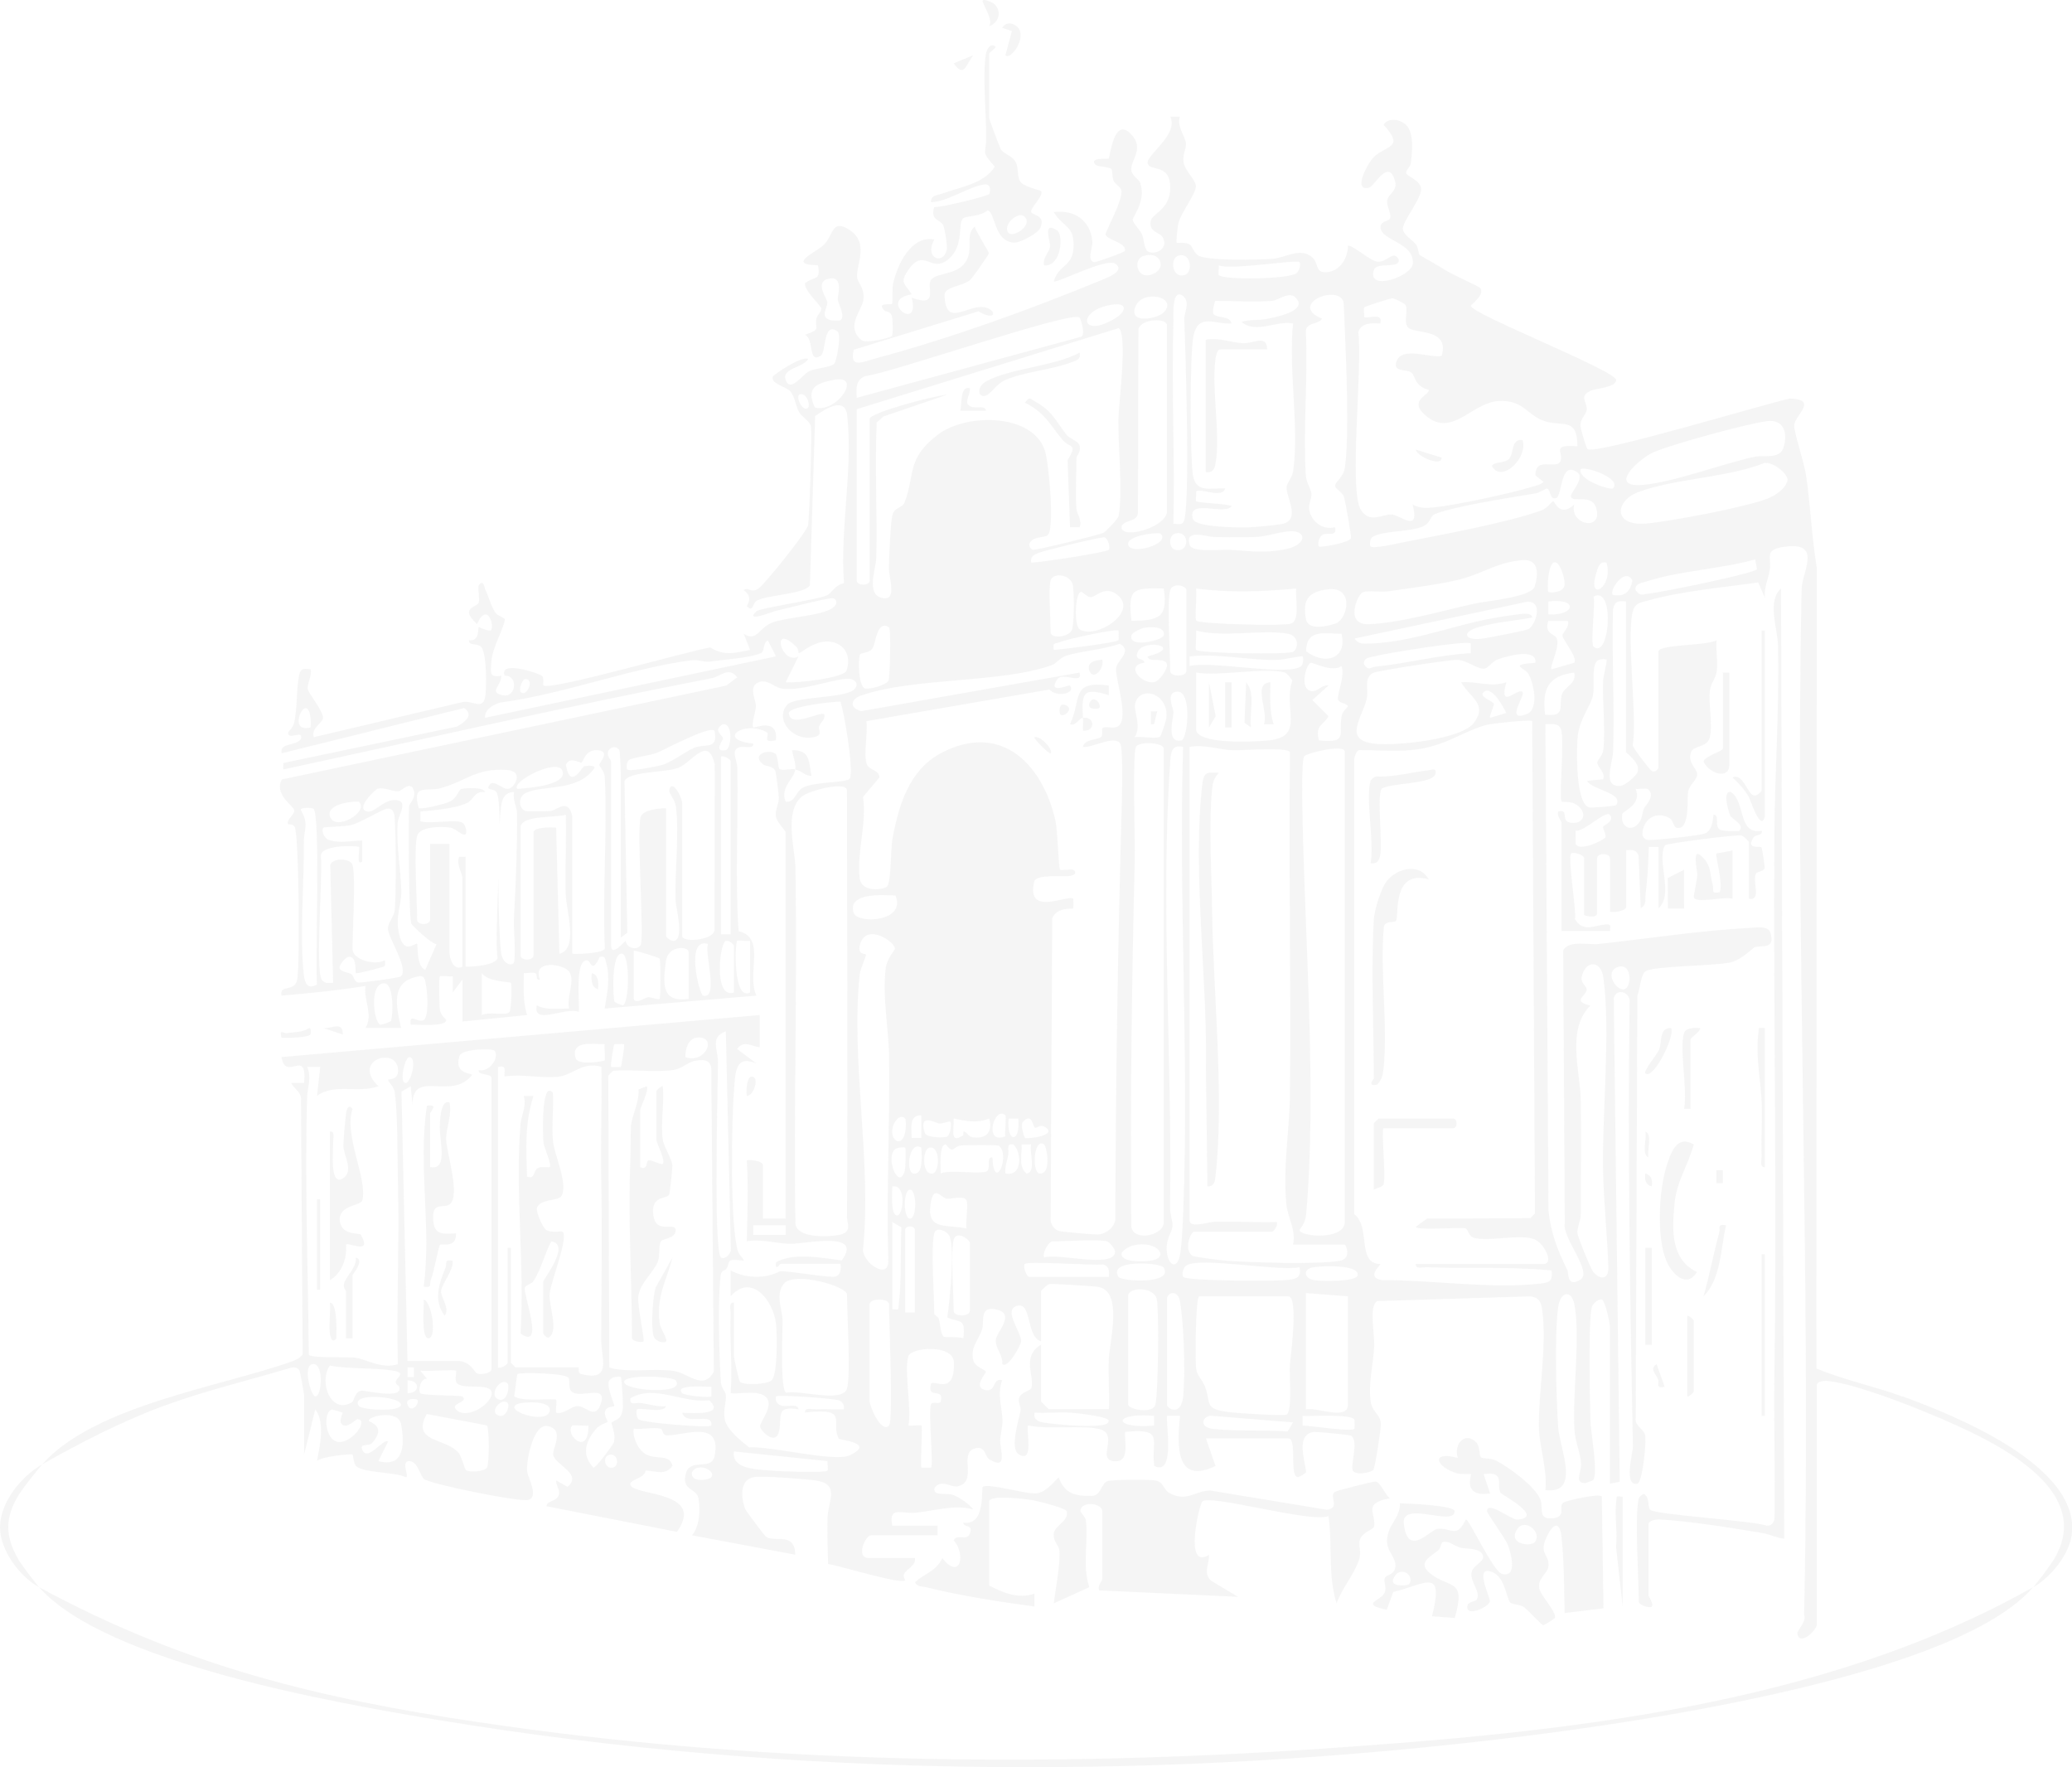 <?xml version="1.0" encoding="UTF-8"?>
<svg id="Livello_2" data-name="Livello 2" xmlns="http://www.w3.org/2000/svg" viewBox="0 0 641.03 546.74">
  <defs>
    <style>
      .cls-1 {
        opacity: .05;
      }

      .cls-2 {
        fill: #2e2e2e;
      }
    </style>
  </defs>
  <g id="Livello_1-2" data-name="Livello 1">
    <g class="cls-1">
      <path class="cls-2" d="M245.05,232.08c.26,2.04,1.22,3.84,1,5.99,2.19.55,2.96,1.95,5,1.99-.84-4.14-.24-8.11-6-7.98Z"/>
      <path class="cls-2" d="M588.53,432.03c-8.76-3.16-17.96-5.09-26.56-8.64l.09-247.85c-1.58-9.49-1.92-19.15-3.33-28.66-.53-3.57-3.74-13.27-3.65-15.32.14-3.12,7.67-7.94-1.32-8.27-7.45,1.58-59.91,17.43-62.62,15.67-.33-.21-2.23-6.4-2.2-7.42.06-2.24,1.89-3.33,1.97-4.9.11-2.26-2.56-4.09,1.36-5.81,1.56-.68,7.68-.96,7.73-3.24.06-2.92-44.93-20.47-44.96-23,0-.33,4.39-3.33,2.94-5.45-.35-.51-8.84-4.27-10.9-5.61-1.88-1.22-7.48-4.35-7.85-4.65-.46-.38-.4-2.33-1.17-3.28-1.19-1.47-4.06-3.03-4.04-4.97.02-2.18,5.65-9.18,5.63-12.03-.02-2.91-4.38-3.94-4.6-5.07-.18-.89,1.3-1.96,1.42-2.95.4-3.39,1.11-9.45-1.47-11.95-1.75-1.7-5.52-2.42-6.96-.02,6.69,7.25.78,6.31-3.03,9.99-1.82,1.76-6.68,10.65-1.51,9.5,1.72-.38,6.12-9.45,8.11-2.02.79,2.95-2.01,3.87-2.41,5.75-.39,1.86,1.21,3.89.9,5.6-.22,1.18-3.15.77-2.99,3,.29,4.11,10.51,4.58,9.98,11.14-.33,3.97-14.17,8.75-12.06,2.03.7-2.23,5.18-1.03,7.01-1.99,1.59-.84.13-2.44-.54-2.52-1.54-.2-3.14,2.32-5.7,1.81-2.13-.42-7.93-5.54-8.77-4.8-.07,4.17-2.95,8.44-7.51,8.1-2.46-.18-1.69-2.98-3.52-4.57-3.78-3.3-8.24.19-12.48.46-4.28.27-20.14.71-22.89-1.09-1.29-.84-1.7-2.85-2.62-3.39-1.37-.81-3.78-.34-3.99-.52-.23-.19.41-5.54.52-5.98.87-3.34,5.52-9.29,5.45-11.53-.07-1.92-3.33-4.68-3.78-7.24-.46-2.61.76-4.06.7-5.8-.07-2.3-2.95-5.32-1.88-8.45h-2.99c2.7,5.58-7.54,11.91-6.98,14.44.54,2.45,6.25.26,6.89,6.13.9,8.24-5.7,9.15-6,11.93-.38,3.56,3.05,3.1,3.94,5.16,1.59,3.7-3.19,5.27-4.91,3.93-1.06-.83-1-3.78-1.74-5.29-.69-1.42-2.47-3.02-2.79-4.24-.26-1.02,4.16-5.67,2.38-11.36-.48-1.52-2.63-2.23-2.84-4.23-.31-3.02,4.36-6.63-.22-11.22-5.25-5.27-6.32,7.28-6.78,7.71-.19.18-6.5-.45-3.96,2.02.5.48,4.28.56,4.81,1.21.44.54.11,2.52.72,3.73.51,1.02,2.04,1.71,2.34,2.79.76,2.74-5.03,13.02-4.88,13.74.38,1.73,6.55,2.47,5.99,5.04-.11.52-8.98,3.62-9.47,3.52-2.45-.49-.41-4.49-.58-6.36-.61-6.63-5.55-9.92-11.95-9.14,2.91,4.92,6.43,3.94,6.11,11.01-.27,5.93-4.79,5.38-6.09,10.47.74.68,16.17-7.38,19-5.51,3.24,2.14-2.29,4.27-4.03,4.99-22.24,9.16-46.13,17.84-69.76,24.23-4.27,1.15-8.61,3.46-7.09-2.6l38.56-11.88c5.74,3.39,5.74-.58,1.79-1.26-5.31-.9-11.93,6.55-12.28-3.7-.09-2.73,5.41-2.64,7.88-4.7.76-.63,5.74-7.75,5.82-8.25.07-.46-3.92-6.74-4.38-8.29-2.62,2.25-.99,5.82-1.94,9.03-1.8,6.09-8.97,4.91-11.35,7.18-2.12,2.02,2.8,9.07-6.2,5.77,2.87,11.1-10.77.66,0-1.02-1.85-3.16-3.74-3.32-1.46-6.91,5.31-8.34,7.26.85,12.97-4.08,4.86-4.2,2.69-11.37,4.44-12.55,1.17-.79,5.65-.58,7.48-2.44,2.6.52,1.88,9.59,8.15,9.97,2.03.12,7.54-2.87,8.27-4.66,1.64-3.98-2.57-3.7-2.86-4.84-.34-1.32,4.05-5.05,3.01-6.47-.21-.29-5.43-1.25-6.49-3.03-.88-1.47-.4-3.94-1.24-5.75-1.03-2.24-3.91-2.6-4.75-4.25-.26-.51-3.51-8.98-3.51-9.49v-20c0-.3,1.61-1.4,1.99-2-1.53-1.6-2.73.62-2.99,2.01-1.16,6.31.09,18.86.04,26.03-.03,5.6-1.71,3.86,2.67,8.97-3.43,5.37-10.71,6.24-16.37,8.34-1.41.52-3.46.4-3.36,2.64,5.41-.2,11.48-4.79,16.51-5.5,2.36-.33,1.76,2.67,1.49,2.98-.58.66-14.84,4.18-17,4.03-1.36,4.21,2.01,3.82,2.8,5.67.46,1.07,1.35,6.51,1.06,7.6-1.31,4.93-6.99,2.36-3.85-3.26-7.2-1.32-11.42,7.78-12.76,13.73-.37,1.66.03,5.81-.34,6.21-.36.39-5.02-.66-2.23,2.13.31.31,1.74.14,2.19,1.52.32.99.42,5.84.03,6.29-.42.48-7.95,2.5-9.47,1.21-5.07-4.29.37-9.19.67-12.6.33-3.83-1.89-5.07-1.99-6.95-.23-3.97,3.93-10.52-2.52-14.61-5.26-3.33-4.81,1.66-7.58,4.55-2.37,2.48-12.02,6.35-1.98,6.51.86,4.95-1.01,3.27-4.02,5.52-.25,2.56,5.06,6.88,5.05,7.94-.01.99-1.29,1.95-1.52,3.05-.69,3.25,1.86,3.06-3.5,4.98,2.97,1.54.77,9.1,4.9,6.44,1.63-1.05.62-10.68,5.11-7.47,1.39.99-.38,9.54-1,10.04-1.44,1.18-5.62,1.25-7.75,2.28-2.18,1.05-5.76,6.74-7.27,2.7-1.36-3.64,5.6-3.85,6.98-6.48-1.88-1.16-10.84,4.89-10.99,5.5-.54,2.25,4.16,3,5.47,4.51,1.33,1.53,1.59,4.39,2.66,6.34.9,1.64,3.18,2.72,3.66,4.34.44,1.47-.42,28.44-.85,30.75-.36,1.96-13.49,18.39-15.44,19.65-2.19,1.42-2.98-.66-4.5.39,2.01,1.49,2.19,2.81.98,4.99,2.11,2.11,1.64-.99,3.23-1.79,3.36-1.69,14.69-1.99,16.3-4.67l1.62-52.37c3.22-2.25,9.24-6.15,9.91-.18,1.87,16.57-2.29,35.16-.98,51.93-2.86.44-3.66,3.05-5.45,3.8-3.13,1.32-20.6,3.87-21.61,4.82-3.99,3.75,5.05.15,5.54.03,2.6-.63,16.85-4.24,17.94-4.04,1.6.29,1.62,1.93.05,3.03-3.46,2.42-13.88,2.8-18.53,4.46-4.34,1.55-4.83,6.2-8.98,3.51l1.99,4.99c-4.66.96-8,1.95-12.3-.75-6.33.93-49.75,13.55-51.66,11.71-.25-.24.46-2.32-.6-3.06-.94-.65-13.15-4.85-11.41.08,4.35-.19,3.62,6.93-.5,6.06-4.63-.97-.43-2.94-.51-6.03-3.85.7-3.27-1.09-3.05-4.54.27-4.2,4.11-10.67,4.12-12.89,0-.61-2.13-.97-2.94-2.17-1.41-2.1-1.99-4.9-3.04-6.97-.34-.67-.58-3.48-2.08-1.42-.39.53.37,3.91.02,5.3-.39,1.56-6.24,1.49-.53,6.69,3.45-7.7,5.82,1.98,3.99,2.02-1.21.03-3.35-1.17-3.47-1.03-.39.48.43,4.33-3.01,4.03-.13,1.72,2.3.86,3.59,1.89,1.95,1.56,1.89,12.81,1.41,15.59-.77,4.4-4.11.8-7.23,1.68l-45.76,10.81c-1.1-2.9,3.13-4.44,2.83-6.27-.38-2.31-4.36-7.2-4.68-8.42-.45-1.73,1.37-4.27.84-6.3-2.85-.39-3.27-.02-3.72,2.72-.72,4.38-.38,9.1-1.35,13.69-.37,1.73-1.9,2.9-1.9,3.08-.07,2.82,4.76-1.1,3.97,1.98-1.34,2.44-6.66,1.01-5.98,4.51l56.46-14c3.2,2.13.23,4.37-2.24,5.74l-53.66,11.26-.06,2.01c44.2-9.54,88.31-19.66,132.71-28.27,2.51-.49,5.18-3.71,7.75-.23l-3.43,2.55-137.44,29.03c-2.56,4.62,3.58,8.11,3.82,9.53.22,1.31-2.68,3.05-1.88,4.32.06.09,1.44-.07,1.97.71,1.38,2.04,1.55,39.81,1.03,44.89-.12,1.2.05,2.28-.54,3.46-1.3,2.62-5.19.66-4.51,3.98,8.69-.75,17.3-1.59,25.98-3-.64,4.55,2.46,8.77,0,12.99h10.99c-1.52-6.92-3.4-14.42,5.54-15.98,1.88-.33,1.91,1.35,2.18,2.73.44,2.26.96,9.62-.69,10.83-1.96.96-4.62-2.46-4.02,1.42,2-.13,11,.79,10.97-1.49,0-.18-1.72-1.4-1.95-3.03-.2-1.43-.4-10.11-.02-10.47.26-.24,3.02.17,3.99,0v5s3-3.99,3-3.99v12.99s20.01-2,20.01-2c-1.38-4.23-1.04-8.6-1-13,1.08.14,2.4-.25,3.36-.01,1.12.27,0,2.45,1.62,2.01-2.57-6.21,7.33-4.96,9.09-2.32,1.85,2.78-.96,7.88-.08,11.33-3.37-.1-6.89.62-9.99-1.01-1.41,6.34,8.58.44,12.99,2,.26-2.88-1.29-15.9,2.49-15.93,1.41,0,1.36,4.49,4.01-1.07,1.74-.42,1.62.67,1.99,1.97,1.33,4.61.26,9.44-.5,14.02l46.99-4c-3.26-6.6,3.13-17.94-5.54-19.94-1.15-16.7-.05-33.76-.4-50.58-.05-2.37-2.12-5.47.6-6.31,1.5-.46,4.45.74,4.34-1.14-11.7-1.2-2.83-7.28,4.1-3.55,1.33.72-1.84,3.57,2.9,2.53.76-7.27-6.66-3.62-6.99-4-.71-.81.78-5.01.8-6.49.03-1.96-2.08-5.51.13-7.07,2.85-2,5.39,1.1,7.61,1.51,6.61,1.22,18.27-3.85,21.81-2.87,1.58.44,2.33,1.99.6,3.39-3.07,2.49-18.26,1.99-20.47,4.52-4.15,4.76,2.16,11.89,8.89,9.86,2.09-.63.64-2.26.99-3.18.56-1.45,1.95-1.98,1.61-3.68-1.27-1.21-10.72,4.63-10.99-.49.47-2.05,13.43-3.46,15.96-3.48,1.23,3.47,4.24,21.66,2.89,23.82-.86,1.39-11.06.86-14.57,2.84-2.22,1.25-2.24,4.64-5.27,4.3-1.77-4.6,2.67-6.98,2.99-9.99-1.24-.31-4.16.5-4.89-.11-.47-.4-.47-4.26-1.25-4.76-2.39-1.55-7.63.38-3.81,3.32,1.02.78,3.21.41,3.81,2.19.26.77.97,6.68,1.04,7.97.11,1.96-1.16,3.77-.92,5.82.23,1.97,3.01,4.38,3.01,5.07v119.49h-7v-16.5c0-1.31-3.69-1.83-4.99-1.5.53,8.43.18,16.56,0,25.01,4.45-.8,9.41.74,13.5.79,4.48.06,22.8-4.19,15.87,5.13-6.19-.81-15-2.5-20.36.59-.26,3.06,1.08.48,1.49.48h18.5c.19,1.48.08,3.49-1.62,3.93-1.83.46-13.95-1.74-17.09-1.66-4.46,2.43-10.89,2.26-15.27-.27v8c6.48-7.23,13.14,1.31,14.01,8.47.38,3.13.58,16.04-1.43,17.62-1.56,1.23-8.23,1.48-9.66.47-.36-.25-1.93-7.45-1.93-8.06v-16.5c-1.76-.22-.95,2.26-1,3.49-.34,8.17.6,16.39,0,24.5,3.22.4,8.88-1.19,11.12,1.45,2.28,2.69-2.24,7.53-2.01,8.92.26,1.52,4.56,5.6,5.7,1.95,1.42-4.54-1.47-8.62,6.18-7.32-.13-1.95-3.62-.62-5.32-1.16-1.32-.42-1.94-1.46-1.67-2.82.73-.64,17.63.64,19.33,1.16,1.31.4,1.94,1.48,1.66,2.83-2.82.09-5.68-.11-8.5,0-1.22.05-3.72-.75-3.48.99,14.16-1.64,7.66,3.14,10.46,8.1.24.43,11.64,1.28,3.29,5.16-4.65,2.16-24.5-2.96-31.03-2.47-2.47-1.91-6.83-5.46-7.5-8.49-.7-3.16.52-5.56.29-7.8-.1-.96-1.45-2.09-1.56-3.93-.49-8.26-1.05-25.4-.03-33.11.22-1.64,1.36-1.31,1.7-1.86,1.53-2.46-.54-3.26,5.38-2.59.33-.22-1.43-1.9-1.72-2.77-2.52-7.72-2.04-40.29-1.27-49.7.47-5.73.25-11.33,6.98-8.52l-5.99-4.48c1.97-2.83,4.4-.88,6.99-.52v-10s-147.97,13.01-147.97,13.01c1.31,7.88,8.01-3.19,7,7.99h-4.01c.97,1.96,3.34,2.89,3.05,5.45l.51,78.54c-.92,1.32-2.3,1.82-3.74,2.32-22.01,7.76-60.76,13.58-76.81,31.67,11.56-6.49,23.98-12.98,36.75-17.75,13.07-4.87,26.67-8.08,40.02-12.06,1.03-.31,2.16-.23,2.77.76.2.33,1.45,7.17,1.45,7.55v18.5l3.48-13.99c3.08,4.18,1.4,11.22.52,15.99,1.07-1.32,10.49-2.32,10.95-1.98.26.19.37,2.45.95,3.3,1.63,2.41,12.35,2.03,15.58,3.7,1.23.07-1.65-4.95,1.01-4.99,2.61-.04,3.43,4.4,4.51,5.47,1.61,1.59,29.59,7.24,32.32,6.55,3.42-.86-.05-7.04-.28-8.6-.47-3.22,1.88-15.19,6.31-14.26,5.54,1.16,1.21,7.13,1.77,9.1.86,3,9.15,5.86,4.38,9.69l-3.5-1.97c-.14,1.46,1.2,2.89.87,4.3-.54,2.33-3.67,1.8-3.88,3.68l40.37,7.93c8.97-12.62-12.77-11.07-14.36-14.43-.81-1.7,4.33-1.98,4.7-4.54,3.25.1,5.97,1.69,8.29-1.46-.95-4.07-5.62-1.44-8.94-4.05-1.92-1.51-3.48-4.98-3.06-7.44,2.55.33,5.97-.55,8.32.01.87.21.3,2.09,2.11,2.07,5.55-.06,16.84-4.95,14.58,6.41-.92,4.64-7.43.51-8.83,5.21-1.64,5.49,3.21,4.59,3.83,7.78.67,3.45.39,8.81-2.01,11.5l31.99,6.01c-.13-7.07-6.12-3.8-8.99-5.5-.46-.27-6.26-8.04-6.46-8.54-1.45-3.61-1.85-9.43,2.91-10.01,2.89-.35,15.78.63,18.98,1.11,7.46,1.14,3.69,6.49,3.53,11.39-.16,4.78.06,9.64.17,14.41,3.63.55,21.97,6.27,23.87,5.12.09-.05-.75-1.23-.37-1.99.89-1.8,3.74-2.48,3.37-5h-14.5c-3.73,0-.99-7,1-7h20.5v-3h-14c-1.2-6.21,2.71-3.51,7.49-4.01,5.73-.6,11.94-2.58,17.5-1-.88-1.5-4.6-3.92-6.05-4.44-2.28-.82-6.19.49-5.94-2.04,2-3.2,5.12-.16,7.29-.67,6.35-1.5-.03-10.33,5.37-11.74,3.19-.83,2.94,2.53,4.34,3.39,5.95,3.66,3.28-3.11,3.37-5.82.07-1.95.73-3.88.71-6.18-.04-4.05-1.75-7.83-.09-12.48-3.21-.84-1.68,4.01-5.48,2.99-3.43-.92.47-5.15.44-5.5-.09-.96-3.48-1.28-3.99-4-.72-3.86,1.79-6.04,2.83-9.21.78-2.38-1.05-7.44,4.51-6.12,5.96,1.41-.15,6.99-.29,9.42-.15,2.57,2.3,4.75,2.01,7.43,1.68,1.55,5.54-5.49,5.79-6.77.53-2.67-5.72-9.84-1.29-11.22,4.75-1.48,2.77,9.54,7.49,10.99v-15.5c0-.27,1.91-2.12,2.62-2.26.73-.14,13.19.63,14.83.85,8.05,1.1,3.82,16.43,3.52,22.36-.26,5.15.27,10.39.04,15.54h-18.5c-.18,0-2.5-2.32-2.5-2.5v-17.5c-6.1,3.71-2.04,9.51-2.96,13.3-.29,1.19-3.36,1.23-3.88,3.4-.29,1.17.7,2.66.51,3.67-.48,2.58-3.45,11.81-.58,13.57,5.03,3.09,2.05-8.08,2.91-8.94,5.83,1.36,17.42-.24,22.3,1.21,5.81,1.73-1.19,9.3,4.21,9.86,5.08.52,3.26-5.8,3.49-9.06,12.32-1.21,7.99,2.39,9,10.5,6.87,3.66,3.32-14.83,4.01-15.49h3.99c-.97,8.84-1.5,21.6,10.96,15.51l-2.95-8.51h25.5c2.84,0,.15,11.98,3,11.98.15,0,2.51-1.14,2.48-1.58-.2-3.14-3.46-11.87,2.55-12.4.68-.06,10.85.84,11.34,1.14,2.57,1.6-.36,9.48.6,10.88,1,1.47,5.43.6,6.31-.26.52-.51,2.42-12.8,2.34-14.27-.17-3.13-2.7-3.52-3.16-6.93-.77-5.74.83-11.57,1.1-17.01.18-3.69-1.75-12.78.97-14.04l47.46-1.47c2.75.53,3.23,1.88,3.57,4.42,1.47,11.06-1.22,25.2-1.05,36.04.1,6.06,2.69,13.19,2,19.5,11.13,1.35,4.38-12.99,3.96-19.46-.59-9.09-1.15-28.54-.01-37.08.66-4.97,4.12-5.57,5.02-.92,1.92,9.92-.65,27.71.04,38.95.2,3.3,1.73,6.78,2.02,10.08.25,2.76-2.24,6.22,1.28,6.26.3,0,2.44-.85,2.53-.99,1.52-2.39-.8-14.69-.89-18.29-.14-5.6-.8-32.57.56-35.52.4-.87,1.87-2.23,2.97-2.01,1.02.2,2.51,7.54,2.51,8.49v48.49l3.02-.59-1.85-149.73c1.02-3.27,5.47-1.64,4.89,1.79-.58,45.69.13,91.48,1.03,137.05.04,1.93-3,12.44,1.41,11.48,1.54-.34,2.94-13.3,2.32-15.29-.52-1.65-3.31-2.72-2.86-5.15l.51-130.59c.78-1.72,1.1-6.6,2.51-7.49,2.65-1.7,21.17-1.61,26.26-2.73,3.46-.76,7.03-4.56,7.52-4.71,2.17-.7,6.52.84,4.87-4.51-.68-2.21-4.21-1.59-6.09-1.49-15.53.79-31.52,3.31-47.02,4.99-3.13.34-9.42-1.25-11,2l.5,84.5c-.89,4.23,8.67,15.02,4.84,17.34-4.27,2.59-3.54-1.99-4.08-3.06-2.94-5.82-5.09-11.43-5.8-18.25l-.96-150.52c1.86-.05,4.17-.45,4.85,1.64,1.1,3.38-.73,21.43.19,22.31.22.21,2.64-.07,3.89.57,4.33,2.24,3.33,6.53-1.02,5.98-3.48-.44-.34-4.28-3.91-3.51-.57,1.37.99,3,.99,3.49v33.5h15c.07-1.73.51-2.16-1.49-2.01-3.38.25-6.79,2.55-9.35-1.65.49-3.09-2.36-19.1-1.16-20.33.59-.6,3.99.44,3.99,1.5v17.5c0,.24,4,1.29,4-.5v-17c0-1.72,4-1.72,4,0v16.5c1.31.33,5-.19,5-1.5v-17.5c1.8-.16,3.19-.22,3.84,1.66l.66,16.32c1.92-1.22,1.32-2.71,1.53-4.45.58-4.74.85-9.75.97-14.54h2.91s.09,0,.09,0v19c4.86-4.39-.6-14.26,1.97-19.52.99-.66,21.95-3.31,23.57-3.06.72.11,2.45,1.84,2.45,2.09v17.5c4.08.8.87-5.64,2.22-7.8.35-.55,2.37-.62,2.65-1.75.08-.31-.79-6.13-1.01-6.37-.25-.27-2.29.13-2.98-.59-.05-.05-.1-.11-.13-.17-.23-.43-.1-1.14.74-2.35.61-.88,2.83-.42,2.51-1.97-7.5,1.24-4.94-8.71-9.51-12-2.99-.65-.59,6.63-.27,7.31.51,1.08,4.64,2.8,2.78,4.68-.23.23-5.24.17-6.07-.42-1.73-1.22.18-4.58-1.92-4.56-.14,1.93-.54,5.1-2.68,5.82-1.97.67-13.6,1.9-16.14,1.96-1.55.04-2.26.34-3.15-1.38-.11-5.07,4.46-7.93,8.7-5.12.71.47.96,2.49,1.77,2.72,4.44,1.22,3.21-9.19,3.7-11.3.45-1.99,2.81-3.59,2.79-5.2-.02-1.75-3.1-3.51-1.9-6.87.73-2.04,4.82-1.39,5.71-4.32,1.17-3.82-.46-10.6.14-14.86.33-2.34,1.78-3.56,2.1-5.89.41-2.91-.37-6.52-.06-9.55-2.49,1.73-17.99,1.25-17.99,3.5v36c0,.22-.94,1.51-2,1.01-.6-.28-5.78-7.01-5.98-8.03,1.64-8.3-2.46-36.65.47-42.49.85-1.69,3.05-1.89,4.65-2.35,10.23-2.89,23.21-3.97,33.73-5.51l2.12,4.87c-.48-3.15,1.04-5.94,1.46-8.84.59-4.07-2.21-6.59,6.05-7.21,9.76-.73,3.89,8.2,3.79,13.34-2.12,105.46,3.01,211.63.78,317.25.85,2.15-2.28,4.76-2.08,5.9.68,3.84,6.01-1.1,6.01-2.97v-73.99c0-1.1,2.04-1.43,3.22-1.32,10.47.98,35.65,11.45,45.65,16.43,14.34,7.15,35.85,20.48,24.31,39.07-1.13,1.82-4.92,6.82-6.19,8.31,5.38-3.04,11.23-10.12,11.93-16.61,2.28-21.12-36.59-36.69-52.41-42.41ZM317.04,67.1c2.55,2.65-3.58,6.48-4.99,4.99-2.15-2.27,2.98-7.08,4.99-4.99ZM250.04,126.08c-1.89,2.03-4.98-5.3-1.51-3.98,1.29.49,2.12,3.32,1.51,3.98ZM256.68,98.97c-3.06-1.06-.63-3.71-.73-5.44-.07-1.2-4.25-6.54.72-7.37,4.44-.74,2.39,5.59,2.51,6.48.2,1.51,2.49,5.25.83,6.42-.39.27-2.66.14-3.33-.09ZM252.11,126.05c-2.85-5.98.33-7.49,5.91-8.54,9.1-1.71.71,10.47-5.91,8.54ZM96.06,225.07c-5.84,1.49-3.41-5.89-1.49-5.97,1.53-.07,1.8,4.83,1.49,5.97ZM111.06,248.08c3.22,3.16-7.44,9.34-8.98,4.48-1.32-4.16,8.59-4.87,8.98-4.48ZM98.07,304.56c-2.83,1.67-3.74-.21-4.06-2.94-1.37-11.76.11-28.61,0-41.09-.03-3.87,1.69-5.55-.96-9.95.05-.86,3.26-.75,3.88-.38,2.34,1.38.52,47.84,1.14,54.36ZM120.92,315.9c-.15.23-2.83,1.21-3.26,1.11-1.96-.48-3.57-12.63,1.09-12.8,3.36-.12,2.8,10.71,2.18,11.69ZM124.05,302.05c-.48.47-12.72,2.11-13.37,1.92-1.08-.32-1.22-2.03-1.95-2.57-.89-.65-3.36-.69-3.67-1.85-.27-1.01,1.96-3.36,2.51-3.48,3.02-.68,2.27,4.75,2.49,5,.23.27,5.98-1.21,7-1.55,1.72-.57,2.39-.04,1.99-2.46-2.8,1.75-9.99-.05-9.99-3.5,0-5.18,1.04-22.61,0-26-.63-2.06-6.31-2.29-6.88.08l.88,36.41c-1.41.04-2.58.38-3.52-.97-2.05-2.98.4-32.44-.28-38.32.1-3.55,11.35-3.16,11.8-2.71.39.39-1,6.06,1,4.5v-6.5c-3.34,0-7.01.98-10.29-.2-1.83-.66-2.35-3.2-1.71-3.79.32-.3,6.31-.24,8.66-.84,2.82-.72,9.85-4.93,10.98-5.05,1.22-.13,1.88.49,2.2,1.55.7,2.28.68,26.61.21,29.89-.34,2.4-2.24,3.93-2.08,5.86.25,2.96,6.46,12.18,4.01,14.57ZM131.58,300.05c-2.88-1.1-2.23-7.64-2.52-7.99-.57-.69-3.99,3.69-5.55-2.94-1.35-5.75.74-8.97.64-13.56-.15-6.84-1.59-13.59-1.12-21.02.15-2.41,3.78-7.11-1.03-7.02-3.65.07-6.19,4.12-8.42,3.54-3.85-1,2.76-6.92,3.2-7.03,2.35-.58,4.94,1.05,6.63.74.93-.17,3.71-3.44,4.62-.15.68,2.47-1.44,3.85-1.48,4.93-.16,4.31-.15,34.71.75,36.28.42.73,6.28,6.31,7.75,6.25l-3.48,7.97ZM157.6,313.11c-.82,1.27-6.37-.26-8.53.94v-12.99c1.65,2.66,8.63,2.67,8.99,3,.33.31.2,8.02-.46,9.05ZM159.07,297.56c-.18,1.43-3.58,1.15-4.06-2.94-.53-4.53-.81-13.89-.82-23.14-.37,10.67-.82,21.3-.26,24.96-.77,2.24-7.53,2.64-9.87,2.63v-34h-1.99c-1.01,2.15.99,5.39.99,6.5v27.5c-2.63,1.36-4-2.3-4-4.5v-33.5h-6v23.5c0,1.72-4,1.72-4,0,0-5.55-1.1-22.06,0-26,.83-2.97,7.92-2.97,10.48-2.47,1.36.26,3.82,2.74,4.52,1.97.47-.52.04-2.84-.96-3.52-1.81-1.23-10.23.49-13.04-.48v-2.99c4.18-.41,10.25-.9,14.06-2.47,2.65-1.09,2.47-4.04,5.94-3.54-.27-1.7-6.4-1.23-7.29-1.01-.89.22-1.27,2.68-3.4,3.82-1.6.86-8.01,2.39-9.79,2.21-2.35-7.85,2.54-5.07,6.75-6.25,8.28-2.32,10.76-6.19,20.36-5.65,5.56.31,2.59,5.32.74,5.84-1.97.56-5.21-3.89-6.36-.45-.26.77,1.89.51,2.5,1.45.71,1.1.97,4.91.99,10.01.12-2.22.27-4.12.46-5.52.32-2.39,1.23-4.57,4.04-4.45-.55,2.26.89,4.67.91,6.6.07,10.55-.36,21.16-.94,31.85-.24,4.48.58,9.72.05,14.03ZM174.05,238.58c1.4,4.45-11.07,5.28-13.98,5.48-2.29-2.01,12.6-9.88,13.98-5.48ZM173.06,295.06l-1-38.99c-1.41-.18-7-.25-7,1.5v38c0,1.72-4,1.72-4,0v-39.99c.94-3.38,10.74-2.59,13.99-3.5.22,8.15-.26,16.38-.04,24.54.13,4.85,4.08,17.04-1.95,18.45ZM187.12,293.45c-.39,1.45-8.39,1.82-10.06,1.61v-42.49c-1.24-5.91-4.78-1.9-6.75-1.65-.68.09-7.23.15-7.6.04-2.3-.64-2.56-4.49.06-5.68,5.39-2.47,15.58-.33,20.8-7.2,1.52-1.57-2.35-1.15-2.84-1.03-.67.17-4.3,7.64-5.66-.46,1.17-2.74,4.47-.4,4.86-.66.63-.41,1.08-3.92,4.68-3.84,4.55.11.81,3.92.8,4.48-.01.58,1.62,2.03,1.71,3.95.78,17.57-.75,35.35,0,52.93ZM228.06,291.06c.26-.24,3.03.17,4,0v16c-5.33,2.7-4.67-15.36-4-16ZM192.56,311.04c-.13,0-2.33-.98-2.41-1.08-.49-.63-1.22-15.65,2.39-14.89,2.4.51,2.21,15.9.02,15.97ZM204.05,309.06c-.36.38-2.71-.65-3.54-.56-.96.1-4.45,2.64-4.45.07v-14.5c1.27.2,7.99,2.15,8.06,2.57.23,1.25.36,11.98-.07,12.42ZM213.05,309.06c-8.39,1.1-7.95-4.43-7.06-11.56.65-5.18,7.06-4.8,7.06-2.94v14.5ZM217.57,308.06c-1.27-.27-5.66-18.3,1.48-15.99-1.23,2.49,3.45,17.02-1.48,15.99ZM221.06,287.57c.11,3.27-10.01,4.25-10.01,1.99v-40.99c0-2.12-3.37-7.99-4.01-3.97-.13.85,1.79,2.77,2.07,4.92,1.08,8.44-.39,20.11-.1,29.1.08,2.38,2.79,11.78-.47,12.45-.98.2-2.48-1.12-2.48-1.49v-39.5c-2.08-.08-7.14.5-7.86,2.64-1.29,5.15,1.23,38.09-.04,39.75-1.36,1.78-4.41.66-4.59-1.39-.34.14-4.5,5.14-4.5,1.5v-56.99c0-.39-1.3-1.54-.98-2.91.31-1.33,2.31-2.36,3.51-.6.21.31.47,6.45.47,7.51v50.49l2-1.48-.87-46.88c1.08-3.17,12.96-2.63,16.78-4.22,4.13-1.72,9.14-10.22,11.13-.97l-.04,51.05ZM214.81,231.34c-2.65,1.11-6.88,4.36-9.75,5.25-1.7.53-10.32,2.19-11.01,1.48-.24-.25-.38-2.42.68-3.01,1.48-.83,6.2-1.23,8.6-2.21,2.68-1.09,16.13-8.41,17.72-6.77,1.21,6.08-2.82,3.83-6.23,5.26ZM223.57,224.08c3.39-.52,2.66,7.65.97,7.99-3.97.8-.82-3.25-.82-3.48-.05-1.29-3.38-2.52-.15-4.51ZM226.05,235.57v53.49h-3v-54.99c.86-.42,3,.85,3,1.5ZM227.05,307.06c-6.4,2.11-4.37-15.59-2.48-15.99.98-.21,2.48,1.13,2.48,1.49v14.5ZM162.56,210.09c2.98-.03.28,5.88-1.49,3.97-.62-.67.47-3.96,1.49-3.97ZM150.07,222.07c-.2-2.64,2.65-4.12,4.76-4.73,19.27-2.51,40.11-10.59,59.02-13.06,2.22-.29,4.07.62,5.54.42,4.16-.58,12.44-1.12,15.97-2.6,1.3-.55.59-3.24,2.2-4l2.5,4.97-89.98,19ZM261.91,207.45c-.8,2.32-15.71,3.96-18.86,3.62l3.99-7.99c-5.43,2.95-8.78-11.02-.59-2.87.62.62.54,1.8.62,1.86.46.35,5.46-4.77,10.76-3.36,4.01,1.07,5.42,4.87,4.08,8.73ZM243.05,382.05h-10.01v-2.99h10.01v2.99ZM259.55,382.06c-3.32.62-13.05,1.14-13.47-3.53-.57-36.65.65-73.36.01-110-.11-6.1-3.6-17.11,1.88-22.03,2.06-1.85,14.07-5.05,14.07-1.92,0,43.99.27,88,0,131.98-.01,1.78,1.8,4.7-2.5,5.5ZM262.05,429.55c-1.32,4.67-14.8.29-18.85,1.36-1.91-1.2-1.05-18.82-1.1-22.4-.04-3.5-2.38-8.04.48-11.43,3.17-3.75,19.47.8,19.47,3.47,0,6.07,1.21,24.73,0,29ZM510.75,140.31c4.47-2.4,30.67-9.46,36.06-10.04,5.1-.55,6.32,3.73,5,8.11-1.15,3.85-6.05,2.3-9.04,2.95-10.21,2.22-24.75,7.81-34.37,8.67-10.99.98-1.95-7.37,2.36-9.69ZM506.73,152.29c10.98-4.2,27.56-4.48,39.05-9,2.46-.59,7.26,3.01,7.26,5.29-.65,2.71-3.86,4.77-6.31,5.72-6.7,2.61-29.8,6.98-37.33,7.66-10.52.94-9.76-6.95-2.67-9.67ZM505.02,179.6c-.62,3.43-2.35,5.1-6,4.47-1.43-1.32,3.85-8.86,6-4.47ZM506.56,239.04c-.45,1.05-3.73,3.91-5.08,4.07-5.93.68-2.53-7.14-2.42-10.5.46-14.65-.43-29.38-.04-44.04.45-2.48,1.6-2.77,4-2.5v46.49c0,.5,4.8,3.5,3.55,6.47ZM495.96,255.71c-.07,1.01,1.18,2.69.64,3.42-.69.94-7.92,4.39-9.14,1.99l-.02-4.13c2.46.55,9.22-6.35,10.57-4.92,1.74,1.85-2.04,3.42-2.05,3.64ZM491.65,249.79c-.36-.08-.68-.29-.97-.58-.16-.16-.32-.36-.47-.58-2.71-4.11-2.48-17.57-2.08-20.95.64-5.4,3.79-8.89,4.65-12.34.73-2.91-.49-8.46,1.15-10.68.69-.93,2.89-.76,3.08-.58.34.32-.99,4.98-1.04,6.45-.23,6.81.7,14.49.11,21.1-.2,2.21-1.73,3.22-1.88,4.15-.23,1.39,2.59,3.2,1.81,5.3l-4.99.49c1.16,2.71,11.51,3.72,8.99,7.5-.23.35-7.75.88-8.37.74ZM478.02,221.08c-.93-7.81.82-11.99,8.99-13,.93,3.42-3.03,4.36-3.78,6.71-1.13,3.54,1.42,7.11-5.21,6.29ZM483.94,181.44c-.58,1.88-4.47,2.09-4.91,1.64-.47-.48-.14-10.36,2.48-8.99,1.5.78,2.94,5.73,2.43,7.35ZM479.02,190.07v-3.99c9.49-1.14,8.24,4.49,0,3.99ZM479.01,192.08h6c.76,1.86-1.61,3.57-1.62,4.49-.02,1.38,4.85,6.84,3.62,8.49l-6.99,2.01c-.71-.75,2.66-6.88,1.6-9.55-.6-1.5-4-1.34-2.61-5.44ZM493.01,184.58c6.68-3.69,5.04,19.65.01,15.49-1.04-.86.59-13.21-.01-15.49ZM493.84,177.36c.48-1.52.95-3.95,3.18-3.27,2.25,7.65-6.09,12.47-3.18,3.27ZM489.02,145.09c2.13-.84,12.82,3.14,9.99,5.99-.65.65-11.02-2.58-9.99-5.99ZM486.02,153.56c.43,2.49,7.45-1.74,8.08,5.04.52,5.54-8.43,3.47-7.09-2.52-4.46,4.24-6.13-1.18-6.48-1-1.13.57-1.61,2.13-4.03,2.97-10.82,3.79-30.44,7.36-42.29,9.71-1.74.35-9.42,2.1-10.19,1.31-.24-.25-.39-2.42.68-3.01,3.57-1.98,11.76-1.45,15.59-3.22,2.35-1.09,2.18-3.17,3.51-3.73,5.91-2.51,23.96-5.21,31.28-6.47,1.17-.2,3.14-1.52,3.47-1.49,1.28.13.73,3.67,2.95,2.92,1.89-.8,1.15-11.71,6.47-7.95,2.54,1.79-2.16,6.29-1.96,7.44ZM472.75,208.33c1.63,2.52,3.58,11.02-.38,12.58-6.94,2.74-.34-5.8-1.35-6.84-1.43-1.46-7.49,5.94-5-3-4.92,1.67-8.99-.37-13.99,0,2.78,4.81,8.27,6.7,4.01,12.51-3.83,5.22-24.2,7.21-30.57,6.53-10.11-1.07-4.16-7.75-2.67-13.79.74-3.03-1-6.3,1.9-8.1,1.12-.69,23.59-4.09,25.97-4.09,3.05,0,6.66,3.15,8.72,2.72,1.04-.22,2.33-2.26,4.05-2.88,2.45-.88,12.12-3.68,11.58,1.08-8.57.58-3.41,1.52-2.28,3.26ZM462.12,217.72c-.09-.79-4.82-2.14-3.09-3.64,2.51-2.18,6.25,4.96,6.97,6.5l-4.97,1.49c-.46-.41,1.21-3.31,1.09-4.34ZM425.46,203.01c3.09-.89,28.54-5.01,29.57-3.93v2.99c-9.88.53-19.58,3.19-29.39,4.17-1.59.16-2.27,1.44-3.61-.68-.42-2.21,2.15-2.19,3.43-2.55ZM473.02,194.58c-.63.44-13.24,2.91-14.98,3.07-5.01.45-5.89-2.1-.59-3.64,5.03-1.46,11.34-1.99,16.56-2.94,0-1.89-4.2-1-5.37-.87-3.28.37-8.65,1.35-11.88,2.11-10.75,2.52-21.64,6.44-33.28,6.8-1.83.06-3.27.12-4.44-1.56l53.54-11.41c5.03.06,2.44,7.04.44,8.43ZM420.23,102.79c.87-2.97,4.23-2.88,6.8-2.71,1.08-3.7-4.3-1.26-5.01-2,.14-.82-.22-2.71,0-2.98.29-.35,8.21-2.8,8.67-2.82.71-.04,3.91,1.66,4.11,2.01.92,1.61-.56,5.08.66,6.85,1.66,2.42,13.16.05,10.56,8.94-3.67.82-12.02-3.03-13.92,1.59-1.53,3.73,3.43,2.36,4.66,3.68,1.17,1.26,1.02,4.2,5.25,5.24.43,1.67-6.56,3.19-.97,7.96,8.22,7.01,14.2-3.92,22.44-4.47,7.7-.51,8.93,4.22,13.96,6.07,5.73,2.11,10.55-1.45,10.58,7.92-8.22-.62-4.4,1.77-5.13,4.33-.95,3.34-7.87-1.59-7.88,4.67l2.52,2.02c-1,.89-2.25,1.15-3.49,1.51-7.16,2.12-23.43,5.7-30.65,6.39-2.37.23-4.22.27-6.37-.92,2.42,9.16-3.87,3.22-6.45,3.09-2.9-.14-6.9,3-9.62-1.53-3.69-6.16.69-45.25-.74-54.85ZM421.65,183.2c1.92-.65,5.3.12,7.75-.25,6.7-1.01,17.82-2.3,23.86-4.14,5.93-1.8,10.27-4.82,17.56-5.51,5.05-.48,5.28,3.81,4,8.08-1.03,3.43-14.6,4.47-18.63,5.36-9.74,2.14-22.8,5.99-32.71,6.37-7.74.3-3.39-9.38-1.82-9.91ZM420.53,232.07c5.08,0,11.08.46,16,0,10.47-.98,15.73-5.69,23.22-7.78,1.68-.47,13.77-1.73,14.28-1.22l.85,152.33-1.44,1.49-31.96.11-3.46,2.54c-.02,1.22,13.67.07,15.31.49,1.1.28.68,2.58,3.16,3.05,4.96.94,13.12-1.2,17.83.18,3.37.99,6.62,7.79,3.21,7.79h-39.5c-.22,1.76,2.26.95,3.49,1,12.83.53,25.69-.27,38.5,1.01.4,3.22-.51,3.71-3.44,4.05-15.16,1.75-33.65-1.16-49.04-1.06-5.2-.93-.18-4.71-.51-4.98-7.42-.17-2.8-11.43-8.07-15.45l.02-140.09c-.22-1.02.72-3.45,1.55-3.45ZM406.53,396.05c-2.89-.52-3.5-3.01-.85-3.84,2.02-.63,15.07-1.18,14.33,2.33-.44,2.1-11.43,1.88-13.49,1.51ZM417.03,401.05v33.5c0,5.13-9.97.61-13,1.5v-36l13,1ZM398.09,437.63c-.71.52-15.22-.43-17.44-.7-8.48-1.02-5.74-2.52-7.91-8.09-.76-1.95-2.27-2.95-2.66-5.34-.37-2.22-.21-22.45.95-22.45h27.5c3.36,0,.69,18.72.51,21.51-.19,3,.83,13.78-.95,15.07ZM397.54,396.05c-3.63.32-30.63.3-31.5-1.02-.47-.71-.07-2.79.97-3.5,4.07-2.8,28.59,1.9,35.02.53.81,3.5-1.51,3.73-4.49,4ZM349.04,434.55v-34c.73-2.36,7.74-2.42,8.8,1.2.78,2.66.52,30.9-.49,33.09-1.22,2.65-8.31,1.11-8.31-.29ZM346.04,395.04c-3.51-5.5,12.96-4.47,13.94-2.91,3.3,5.29-13.02,4.35-13.94,2.91ZM343.04,395.05h-24.5c-1.02,0-2.07-3.16-1.5-3.99.69-1.01,21.02.5,24.34.15,1.88.65,1.81,2.04,1.66,3.84ZM311.05,363.05c-.22-1.96.49-3.77.87-5.63.32-1.6-.81-3.82,1.61-3.35,2.73,2.71,2.69,10.02-2.48,8.98ZM305.58,362.13c-.89,1.49-12-.44-14.53.92-.04-1.81-.54-9.06,1.49-8.98.28.01,1.04,1.56,1.98,1.59.59.02,1.56-1.22,2.83-1.29,1.53-.09,11.25-.26,11.7.11,3.68,3.03-1.53,14.72-2.02,3.57-1.9-.12-.57,2.59-1.45,4.07ZM288.04,428.05c-1.42,5.11,4.11.97,3.01,5.49-.28,1.16-2.71-.25-3.07,1.05-.76,2.77.86,18.7.06,19.46h-2.99c-.36-2.02.47-12.56,0-13.01-.29-.28-3.07.18-4.01,0,1.05-5.32-1.42-17.11,0-21.5.88-2.7,13.92-3.79,14.09,1.99.29,10.29-5.93,5.32-7.09,6.51ZM285.04,355.05c.07,1.67.79,8.7-2.48,8-2.47-.53-1.32-10.3,2.48-8ZM285.04,345.06v7s-2.99,0-2.99,0c-.01-2.77-.96-7.15,2.99-7ZM281.54,368.07c2.14,0,2.14,8.96,0,8.96s-2.14-8.96,0-8.96ZM283.04,380.55v25.5h-3v-25.5c0-1.48,3-1.48,3,0ZM276.99,355.5c.75-.55,2.82-.67,3.05-.44.26.26.16,6.28-.17,7.32-1.94,6.14-6.07-4.55-2.88-6.88ZM280.04,346.05c.42.41.55,7.65-2.48,7-3.62-1.9-.08-9.5,2.48-7ZM277.55,376.03c-2.12-.04-1.49-7.35-1.49-8.97,4.55-.76,3.4,9.01,1.49,8.97ZM278.87,379.73c-.32,7.29.09,16.74-.83,23.84-.23,1.82.35,1.62-2,1.48v-27l2.83,1.67ZM298.04,414.04c-1.06-.53-5.82-.26-6.05-.46-1.06-.94-1.03-3.79-1.5-5.48-.2-.73-1.45-1.36-1.45-1.55,0-5.81-1.11-20.53,0-25,.57-2.3,4.24-.64,4.84,1.16,1.52,4.55-.08,19.54-.79,24.86,3.78,1.82,5.74-.09,4.94,6.47ZM295.04,405.55c0-4.74-.95-18.67,0-22,.88-3.08,5,0,5,1v21c0,1.88-5,1.88-5,0ZM299.04,380.06c-6.89-1.4-12.73.78-10.98-8.49.91-4.86,3.3-.95,4.74-.73,1.36.21,5.26-1.04,6.12.36.81,1.32-.3,6.8.12,8.87ZM287.56,355.06c3.35-.66,3.27,7.54.97,7.99-3.35.66-3.27-7.54-.97-7.99ZM286.1,350.49c-1.96-6.33,3.18-3.1,4.43-2.9.97.15,3.16-.88,3.51-.53.37.38.15,3.74-.97,4.57-.49.36-6.46.5-6.96-1.14ZM295.05,346.06c4,.76,6.99,1.56,10.99,0,1.2,4.31-1.08,6.49-5.37,5.74-1.08-.19-1.93-2.03-2.58-1.71-.18.09.09,1-.13,1.14-4.31,2.9-2.71-2.04-2.91-5.18ZM311.05,351.55c-7.02,2.78-3.31-9.68-.01-6.5.34.33-.23,5.21.01,6.5ZM312.05,346.06h2.99c.72,7.67-3.71,7.67-2.99,0ZM316.04,354.05h2.99c-.73,1.94,1.74,8.79-1.48,8.99-2.63-2.22-1.25-6.04-1.51-8.99ZM317.11,352.04c-.21-.14-1.59-4.2-.58-4.99,2.68-3.02,3.02,1.5,3.66,1.83.46.23,1.6-1.05,2.86-.34,4.87,2.71-5.35,3.92-5.94,3.51ZM321.55,363.05c-2.39-.52-1.71-11.28,1.47-8.99.76.55,2.52,9.37-1.47,8.99ZM323.04,389.05c-.71-1.45,1.55-4.99,2.5-4.99,3.85,0,14.24-.78,17,0,.62.18,2.6,2.39,2.45,3.38-.81,5.08-17.74.08-21.94,1.61ZM351.08,265.61c.12-5.01-.79-32.9.4-34.6,1.3-1.86,8.56-1.14,8.56.56v146.98c-.76,4.22-10.54,5.6-10.05.05-.34-37.69.16-75.46,1.09-112.99ZM350.04,196.59c.19-.84,2.72-2.07,3.72-2.3,1.85-.42,6.88-.67,6.27,2.27-.32,1.56-10.92,4.12-9.99.03ZM358.89,227.93c-1.24.79-5.96-.24-7.86.13,2.23-3.32-.34-8.1.15-10.29,1.34-6,10.69-3.24,9.64,4.54-.1.76-1.69,5.46-1.94,5.62ZM357.33,210.95c-3.81,1.12-9.58-5.1-3.3-5.89.05-1.65-3.38-.4-1.99-3.48,1.84-4.08,14.61-1.52,3,1.51.2,2.15,5.5-.05,6,2.51.26,1.33-2.26,4.92-3.7,5.35ZM350.04,192.08c-1.08-10.03.26-10.21,10-10.01,1.34,9.16-1.63,9.88-10,10.01ZM349.04,168.56c-.63-3,9.48-3.96,9.99-3.48,3.36,3.2-9.3,6.79-9.99,3.48ZM350.76,385.27c7.19-1.67,11.72,4,4.83,4.82-2.05.24-9.26.58-8.55-2.53.95-1.15,2.27-1.95,3.72-2.29ZM361.98,373.6c.75-44.52-2.96-93.33,0-137.07.21-3.1.16-6.4,4.04-5.46-1.42,47.51,1.89,96.13.05,143.53-.14,3.69-.4,10.59-1.08,13.92-.94,4.56-3.87,2.83-4.04-1.96-.13-3.64,1.59-5.13,1.79-7.13.15-1.54-.79-3.76-.76-5.83ZM363.54,214.08c5.52-1.66,3.97,14.57,1.97,14.98-4.85,1.02-2.51-6.84-2.47-8.49.05-1.64-2.29-5.65.49-6.49ZM379.54,390.04c-1.63-.11-9.95-1.14-10.53-1.47-2.86-1.66-.76-7.52.52-7.52h24c.61,0,1.92-2.06,1.49-2.99-6.49.17-13.04-.23-19.53-.05-1.58.04-7.46,2.07-7.46-.45v-146.48c4.58-.86,9.22.92,13.46,1.04,2.91.08,17.2-1.08,17.59.61-.42,35.28.37,70.59,0,105.88-.12,11.05-2.25,22.8-1.09,34.01.45,4.42,3.03,7.73,2.05,12.44h16c.32,0,2.25,4.32-1.51,5-6.67,1.2-27.42.52-34.98,0ZM392.53,229.07c-3.95.4-22.49,1.43-22.49-3.5v-17.5c7.19,1.29,21.24-1.74,27.5,0,.46.13,2.13,1.94,2.26,2.62-2.97,8.25,4.17,17.21-7.26,18.38ZM404.01,102.57c-.07-2.86,4.12-2.21,5.01-3.99-10.37-4.18,4.17-10.61,6.55-5.48.2.43.46,8.09.51,9.44.44,11.08,1.38,31.8,0,42.09-.41,3.06-3.28,4.62-3,5.82.22.95,2.25,1.81,2.74,3.33.29.9,2.32,12.05,2.13,12.67-.45,1.54-9.56,3-9.92,2.62-.49-.52-.04-2.79.99-3.51,1.62-1.14,4.81.83,4-2.48-3.79,1.11-7.54-1.89-8.01-5.58-.22-1.73.91-3.43.72-4.8-.25-1.78-1.6-3.1-1.77-6.07-.84-14.37.75-29.59.04-44.06ZM410.81,182.32c8.34-.98,6.08,9.22,2.49,10.53-2.69.97-8.58,2.27-9.26-1.27-1.17-6.13.88-8.56,6.77-9.25ZM404.08,201.47c.09-7.06,5.77-5.36,10.96-5.4,1.84,8.09-5.47,9.68-10.96,5.4ZM405.55,205.07c.74-.14,6.62,3.05,9.47,1,1.18,2.9-1.36,8.49-1.07,10.35.16,1.05,3.03,1.28,3.06,2.15,0,.18-1.68,1.36-1.96,3.03-.97,5.79,2.08,8.32-7.03,7.47-1.19-4.94,1.37-4.48,3-7.49l-4.99-5,4.99-4.51c-2.28-.43-3.66,2.64-5.98,1.55-2.87-1.36-.86-8.29.51-8.56ZM416.03,232.57v145.98c-.96,5.27-14.01,3.97-13.98,2,0-.28,1.77-1.8,2.05-4.93,3.3-36.9-.35-84.62-1.11-122.01-.06-3.14-.42-18.3.49-19.6.72-1.04,12.56-3.92,12.56-1.44ZM402.44,206.16c-4.23,3.11-27.79-1.85-34.42-.09v-2.99c9.17-1.03,18.58,1.38,27.56,1.04,1.66-.06,7.18-1.32,7.44-1.04.18.19.36,2.39-.58,3.08ZM370.03,182.07c10.37,1.37,20.62.98,31.01,0-.44,2.6,1.33,9.89-1.64,10.86-2.44.8-28.28.14-29.3-.91-.54-.55.27-8.17-.06-9.95ZM370.03,195.07c8.75,2.3,20.38-.47,28.5,1.01,3.09.56,3.47,4.23,1.55,5.55-1.38.95-28.97.51-30.05-.55-.29-.29.2-4.78,0-6.01ZM377.03,82.09c3.64,1.57,24.11-1.88,25-1,.41.4.15,2.69-1,3.49-2.59,1.8-22.65,2.13-23.99.48-.23-.28.13-2.15,0-2.97ZM369.25,103.8c1.59-7.11,6.75-3.33,11.78-3.72-.61-2.59-4.41-1.47-5.59-2.94-.54-.68.38-4.05.59-4.05,5.64,0,11.96.41,17.5,0,2.18-.16,6.03-3.86,8.03-.02,1.74,3.35-7.12,5.1-9.47,5.57-2.73.54-5.45.14-8.05.94,4.52,3.81,10.73-.49,16,.5-1.48,14.04,1.95,32,.05,45.55-.32,2.26-1.87,3.52-2.03,4.99-.32,2.87,4.19,9.61-.69,11.29-1.52.52-8.65,1.13-10.78,1.22-2.65.11-16.77.1-17.54-2.56-1.9-6.58,9.99-.91,11.99-4-1.47-.76-10.5-.97-11-1.5-.2-.21.13-2.18,0-2.99,1.23-1.28,8.18,2.34,9-.99-4.67-.15-9.27,1.56-10.04-4.46-.8-6.2-.95-37.44.26-42.83ZM375.49,166.13c4.24.11,8.85.16,13.08,0,3.43-.13,8.1-1.86,11.2-1.78,4.67.12,4.36,4.37-2.35,5.63-6.62,1.24-10.7.48-16.9.12-2.7-.15-11.71.96-12.48-1.52-1.59-5.12,5.29-2.5,7.45-2.44ZM364.54,79.1c4.01-1.2,4.63,5.19,1.98,5.98-4.01,1.2-4.63-5.19-1.98-5.98ZM363.03,99.59c.06-2.07-.6-10.63,3.01-8.01,2.29,2.04.28,5.06.36,7.18.3,8.1,2,59.62-.28,62.73-.86,1.17-1.95.45-3.09.59.45-20.79-.6-41.7,0-62.49ZM363.54,165.09c4.6-1.29,4.6,6.27,0,4.98-2.01-.56-2.01-4.42,0-4.98ZM362.03,182.58c.68-2.36,5-1.5,5,0v25c0,1.88-5,1.88-5,0,0-5.29-1.06-21.3,0-25ZM353.68,79.22c5.2-1.72,7.34,3.43,3.36,5.38-5.29,2.6-6.73-4.27-3.36-5.38ZM351.02,95.61c1.5-6.56,14.25-3.83,8.77,1.24-1.71,1.58-9.84,3.45-8.77-1.24ZM352.05,158.6l.15-56.85c1.12-3.32,8.83-3.34,8.83-1.16v57.99c-1.08,5.14-15.17,8.52-13.99,4.01,1.5-1.92,4.85-1.14,5.01-3.99ZM323.25,139.37c-3.8-11.62-24.51-11.58-33.23-4.81-9.68,7.53-6.84,12.13-10.15,20.84-.71,1.87-3.31,1.46-3.83,4.17-.61,3.17-.92,12.2-1.05,16.01-.1,3.07,2.89,10.68-2.28,9.36-4.82-1.23-1.69-9.05-1.61-12.32.32-13.94-.46-27.93.12-41.87l2.1-1.9,19.73-6.75c-3.31.14-23.99,5.54-23.99,7.49v49.99c0,1.72-4,1.72-4,0v-52.99l81.05-25.08c2.78,2.04-.02,23.61-.1,28.04-.15,8.32,1.41,22.79.06,30.07-.17.91-3.97,4.89-4.71,5.24-1.36.64-20.68,5.39-21.79,5.23-.46-.07-1.47-1-1.03-2,.97-2.19,4.35-1.64,5.53-2.48,2.34-1.68.4-22.52-.81-26.23ZM274.92,210.45c-.52,1.5-5.98,2.91-7.25,2.55-2.1-.6-2.17-8.61-1.69-10.31.29-1.02,2.77-.39,4.01-2.16.89-1.28,1.3-8.97,5.05-6.45.68.46.28,15.22-.12,16.37ZM321.46,171c1.5-.65,19.09-4.91,20.11-4.77,1.32.18,1.97,3.32,1.47,3.85-.84.88-21.06,3.9-24,4-.38-1.99.9-2.42,2.41-3.08ZM325.04,179.58c.76-2.49,5.86-1.98,6.8,1.2.55,1.86.56,12.88-.29,14.3-1.26,2.1-6.51,2.59-6.51.49,0-3.49-.72-13.64,0-16ZM328.03,198.62c1.89-.85,17.37-4.2,18-3.53.1.11.11,2.88,0,2.99-.69.74-17.38,2.82-20,3-.47-2.59.46-1.77,1.99-2.46ZM333.97,194.65c-1.75-1.24-1.38-11.51.56-11.55.43,0,1.78,1.73,2.98,1.64,1.66-.12,4.39-3.69,8.12-.75,6.92,5.45-6.94,14.02-11.66,10.66ZM343.76,94.3c5.14-.87,4.9,1.97,1.2,4.21-10.68,6.49-11.94-2.39-1.2-4.21ZM267.81,116.34c8.17-1.04,63.07-20.08,66.11-18.14.44.28,1.99,5.39.55,5.99l-69.41,18.88c-.2-2.81-.32-5.74,2.75-6.74ZM266.59,215.12c16.2-5.56,42.88-3.72,58.7-9.29,1.68-.59,2.61-2.44,4.91-3.08,5.31-1.49,11-1.75,16.25-3.59,4.04,2.36-.82,5.01-1.14,7.52-.42,3.29,4.6,16.87.06,18.26-1.26.39-3.68-.25-4.26.27-.33.3.16,1.97-.28,2.59-.87,1.23-5.29.68-5.81,3.26,2.85.44,9.72-3.75,11.55-1.04.9,1.34.57,15.61.49,18.59-1.18,42.5-1.91,85.34-1.99,127.99.19,2.81-2.83,5.24-5.5,5.32-1.3.04-10.96-.81-11.85-1.07-1.53-.45-2.47-1.77-2.67-3.33l.49-93.44c1.59-3.62,6.22-2.77,6.48-3.03.11-.1.1-2.88,0-2.99-1.46-1.5-14.73,5.79-12.04-5.34.56-2.32,8.67-1.43,10.56-1.66,1.49-.18,3.06-.82,1.48-2-.96-.21-3.71.29-4.02,0-.55-.52-.78-12.1-1.44-15.05-3.9-17.48-16.74-30.74-35.23-21.13-10.07,5.23-13.32,16.25-15.24,26.76-.53,2.89-.37,12.68-1.53,14.48-.68,1.06-8.02,2.41-8.6-2.52-.92-7.88,2.25-16.88,1.04-25.05l5.07-6c.07-2.32-3.28-2.31-3.91-4.14-1.07-3.14.39-9.66-.11-13.3l56.66-9.79c2.2,2.57,8.37,1.17,6.28-1.25-.23-.27-7.02,2.92-3.91-1.9,1.58-2.46,8.02,1.84,6.92-2.09l-67.58,11.94c-3.59-1.02-3.47-3.66.14-4.9ZM264.12,282.46c-2.13-6.48,9.32-5.57,12.92-5.39,3.42,8.25-11.81,8.8-12.92,5.39ZM265.98,301.49c.24-2.23,2.2-5.62,1.87-6.27-.11-.22-2.94.33-1.62-3.46,2.11-6.08,10.63-.47,10.65,1.79,0,.34-2.48,2.96-2.86,5.98-1.11,9.02.99,19.22,1.07,27.97.21,21.26-.88,41.34-.27,62.35.19,6.54-7.94.73-7.83-3.26,2.78-27.22-3.84-58.5-1.02-85.11ZM224.56,319.09l1.54,67.43c.09,1.48-1.99,3.32-3.03,2.53-2.42-1.83-.95-52.86-.96-60.54,0-4.01-2.54-7.65,2.45-9.43ZM215.57,321.01c6.5-.67,2.84,8.26-3.51,6.05-.16-2.41.91-5.78,3.51-6.05ZM190.06,323.06c.11-.1,2.88-.09,2.99.01.26.24-.75,6.75-1,7-.11.1-2.88.09-2.99-.01-.26-.24.75-6.75,1-7ZM189.67,331.27c5.77-.49,13.39.6,18.82-.27,2.51-.4,4.2-2.3,6.29-2.74,2.41-.51,4.97-.68,5.27,2.3l.79,93.79c-3.2,6.03-7.84.45-12.38-.21-6.34-.92-14.02.67-19.96-1.03l-.31-90.4,1.47-1.44ZM220.06,429.05v2.99c-.43.45-8.27-.25-9-1.01-2.8-2.93,8.2-1.89,9-1.98ZM172.06,437.05c-.21-.96.29-3.7,0-4.02-.45-.48-10.81.76-12.98-1.04.26-1.22.78-6.65,1.02-6.89.57-.56,14.8-.32,15.75,1.15.61.94-.19,3.41,1.12,4.37,2.94,2.15,11.03-2.59,8.87,3.72-1.76,5.14-4.56.56-7.21.67-2.05.09-4.1,2.64-6.58,2.04ZM126.07,434.53c-.76-2.11,2.62-1.82,2.98-1.48,1.05.97-1.88,4.57-2.98,1.48ZM126.07,431.04v-3.99c3.98.02,3.93,3.99,0,3.99ZM126.07,426.04v-2.99h1.99v2.99h-1.99ZM130.06,424.06c1.78.28,10.63-.42,11-.01.39.43-.78,3.12.58,4.12,2.26,1.68,9.66-.25,10.41,2.39.93,3.27-7.67,9.11-10.99,5.47-1.76-1.93,4.14-2.25,1.99-3.98-.51-.41-12.25-.25-13-1.01-.77-.78-.02-4.61,2.01-4.49l-2-2.49ZM132.02,437.46l18.61,3.52c.78,1.12.78,12.02,0,13.13-.82,1.16-5.32,1.44-6.4.77-.55-.34-1.32-4.25-2.47-5.53-4.08-4.57-14.56-3.1-9.74-11.88ZM154.58,433.04c-3.83-.87.2-7.28,2.48-4.99.65.65-.03,5.54-2.48,4.99ZM154.58,438.04c-3.7-.81.55-5.92,2.48-3.99.73.73-.37,4.45-2.48,3.99ZM160.7,434.19c1.8-.49,10.05-.94,9.36,2.35-.96,4.55-15.7-.62-9.36-2.35ZM177.05,441.05c.28-.29,3.9.18,5,0,.1,9.95-7.55,2.6-5,0ZM188.57,450.05c2.44-.54,3.33,3.47.97,3.99-2.44.54-3.33-3.47-.97-3.99ZM193.08,427.55c-.03-2.47,15.09-1.72,15.97-.49,3.29,4.6-15.94,3.23-15.97.49ZM190.03,435c.24-.34-2.68-6.33-1.49-7.98.77-1.07,3.12-1.36,3.51-.97.33.34.74,8.37.67,9.35-.31,4.32-2.69,3.69-3.52,4.77-.19.25,1.46,3.54.67,6.16-.15.49-5.48,7.91-6.3,7.7-3.81-4.01-2.36-8.28.93-12.06,1.06-1.22,3.35-1.86,3.46-2.03.23-.36-1.55-2.32-.47-3.94.5-.75,2.38-.78,2.54-1ZM187.06,323.06c-.18,1.13.31,4.67-.02,4.99-.34.33-8.19,1.64-8.9-.59-1.79-5.65,5.33-4.45,8.92-4.4ZM154.06,330.06c2.81-.55,1.93,1,2.01,2.99,5.38-.86,11.16.62,16.55.07,4.78-.49,7.35-4.8,13.44-3.07.2,11.49-.26,23.04-.05,34.54.32,17.03.05,33.06-.01,50-.02,5.53,3.52,13.02-6.29,10.47-1.07-.28-.55-2.01-.65-2.01h-19.5c-.11,0-1.5-1.39-1.5-1.5v-35.5h-1v35.5c0,.65-2.14,1.92-3,1.5v-92.99ZM126.56,327.08c2.68-.07.59,7.85-1,7.96-2.2.15-.29-7.92,1-7.96ZM127.06,336.06l.57,5.71c-.03-11.27,12.1-1,18.43-9.22.25-.55-5.82-.05-3.88-5.87.77-2.31,10.37-2.34,10.86-1.61,1.53,2.3-1.83,6.83-4.97,5.99-.27,1.78,3.99.9,3.99,2.49v89.99c0,1.2-2.99,1.89-4.4,1.4-.9-.31-2.1-3.9-6.1-3.9h-15.5l-1.85-83.31,2.84-1.67ZM117.07,452.04l2.99-5.99c-1.36-1.39-6.29,6.43-7.98,2.48-.94-2.19,2.03-.93,3.07-2.11,4.71-5.36-1.03-6.43-1.06-6.87-.11-1.48,9.15-3.5,9.98,1,1.14,6.21,1.09,13.61-7,11.49ZM104.59,446.09c-1.67-.26-2.74-1.78-3.26-3.56-.35-1.19-.45-2.48-.32-3.6.17-1.47.73-2.63,1.66-2.82.3-.06,3.23.84,3.33.98.13.18-1.86,3.42.59,3.95,1.44.31,3.58-2,3.98-1.98,3.78.23-1.9,7.67-5.98,7.02ZM111.07,435.04c-3.15-4.39,12.93-3.08,12.97-.49.04,2.45-12.16,1.62-12.97.49ZM122.41,427.55c-.04.68.98,1.14,1.1,1.5,1.32,4.12-10.6.96-11.83,1.21-1.92.38-2.15,3.19-2.8,3.58-6.57,3.87-10.34-6.36-6.83-11.36,6.07,1.15,13.68.6,19.54,1.56,4.4.72.91,2.21.83,3.52ZM95.02,339.52c.1-3.25,1.43-5.9.05-9.45h3.99s-.98,8.99-.98,8.99c5.28-4.02,12.66-.7,18.99-3.01-8.4-7.98,5.32-12.26,6.04-5.44.4,3.72-2.7,3.05-3.04,3.48-.22.28,1.73,2.07,1.98,3.5,1.03,5.84.88,20.95,1.06,27.93.49,18.82-.46,37.73-.04,56.54-5.12,1.62-9.67-1.63-13.45-2.06-2.21-.25-13.36.27-14.09-.88-.2-26.33-1.3-53.19-.51-79.6ZM97.57,432.03c-.6,0-1.5-2.01-2-4.22-.14-.61-.24-1.23-.3-1.84-.19-1.93.07-3.65,1.32-3.92,3.69-.8,3.07,9.99.98,9.97ZM213.2,441.08c-2.75-.16-5.91-.42-8.67-.72-1.58-.17-3.02-.36-4.18-.55-1.41-.23-2.41-.46-2.71-.68-.85-.63-.85-2.81-.59-3.08.73-.76,8.14,1.38,9-.99-2.58.2-5.02-.56-7.52-.99-1.6-.28-3.93,1.02-3.46-1.5,7.38-4.39,16.35,1.69,24.33.64,5.14,4.74-5.03,3.97-8.34,3.86,1.24,4.36,9.61-.54,8.99,3.98-.22.17-1.38.22-3.05.2-1.08-.02-2.38-.07-3.79-.15ZM214.06,455.56c.87-1.78,2.93-1.85,4.46-1.21,1.35.57,2.27,1.69,1.53,2.68-.53.73-5.35,1.69-5.94-.62-.06-.25-.09-.53-.05-.86ZM239.56,455.03c-.82-.07-1.8-.12-2.85-.2-4.55-.32-10.39-1.04-9.66-5.79l29,3c-.15.85.25,2.52-.03,2.95-.26.4-4.83.42-9.13.33-3.28-.07-6.4-.2-7.33-.29ZM269.05,433.55v-30c0-1.99,6-1.98,6,0,0,5.06,1.33,36.18,0,37.5-2.49,2.47-6-6.09-6-7.5ZM338.59,441.09c-3.69.29-12.33-.4-16.04-1.04-.79-.14-1.44-.38-1.89-.79-.53-.48-.78-1.17-.61-2.2,1.64.07,3.29.03,4.94-.01,2.19-.06,4.37-.12,6.54.02.93.06,4.27.41,7.11.92,2.37.43,4.39.97,4.37,1.57-.02.83-1.08,1.19-2.2,1.36-.86.13-1.76.15-2.23.18ZM349.7,440.88c-4.77-.96-2.32-3.69,7.35-2.83v2.99c-.72.06-1.4.1-2.04.13-2.27.09-4.04-.04-5.3-.29ZM362.54,436.02c-.84-.29-1.5-.99-1.5-1.48v-33c.59-2.07,3.46-2.14,4,1,1.27,7.41,1.66,21.53,1.05,29.05-.22,2.72-1.03,3.95-1.95,4.38-.53.25-1.1.22-1.6.05ZM398.36,442.87c-7.13-.55-15.94-.02-22.87-.77-4.6-.5-3.63-3.78-.98-4.11l25.52,2.07-1.67,2.82ZM406.05,441.3c-1.35-.15-2.45-.26-3.03-.26v-2.99c2.69.17,14.89-.63,15.94,1.08.19.32.17,2.81.07,2.91-.18.19-.79.28-1.66.29-2.67.03-7.85-.64-11.32-1.03ZM490.87,306.38c.23-1.36-2.05-2.06-1.49-4.33,1.24-5.03,5.93-5.08,6.68.47,2.26,16.74-.46,42.11-.09,60.08.2,9.63,1.3,19.7,1.62,29.47.12,3.72-2.4,4.06-4.61,1.51-.89-1.02-4.83-10.88-4.95-12.07-.17-1.68,1.03-3.83,1.03-5.91-.02-11.68.2-23.41,0-35.08-.17-9.51-4.49-21.81,2.95-29.43-5.72-1.29-1.43-3.02-1.15-4.71ZM502.5,306.06c-.75.14-1.57-.24-2.27-.89-1.78-1.64-2.76-5.03.38-6.02,3.79-1.2,4.21,4.47,2.72,6.34-.23.3-.51.5-.84.57ZM501.96,251.71c.17-.74,6.18-2.87,4.06-7.65,1.06.19,3.32-.37,3.87.12,2.36,2.08-.8,4.86-1.28,5.96-.48,1.1-.59,2.52-.98,3.48-.06.14-.12.27-.19.38-.17.27-.34.51-.52.73-2.42,2.93-5.85.85-4.97-3.02ZM513.83,183.06c-1.8.32-3.15.54-3.79.59-1.8.16-2.63,1.01-4.02-1.09-.42-2.03,2.09-2.25,3.32-2.66,10.22-3.33,23.12-3.86,33.67-6.83l.56,3.03c-.45.58-5.98,1.99-12.45,3.43-6.08,1.36-12.99,2.75-17.29,3.52Z"/>
      <path class="cls-2" d="M148.69,532.91c-50.67-7.58-91.49-17.46-136.61-41.87,20.72,23.5,92.5,35.95,123.4,41.07,110.33,18.28,225.28,18.81,336.14,5.02,36.3-4.52,133.76-18.58,157.38-46.1-65.67,37.04-146.05,44.94-220.46,50-86.1,5.85-174.36,4.65-259.85-8.14Z"/>
      <path class="cls-2" d="M5.89,462.35c1.24-2.01,5.55-7.46,7.19-9.31C6.75,456.6,0,464.69,0,472.54c0,7.13,6.19,15.31,12.08,18.5-1.04-1.18-5.32-6.8-6.21-8.29-4.35-7.3-4.48-13.14.02-20.4Z"/>
      <path class="cls-2" d="M323.04,82.09c5.23.56,6.2-9.51,3.9-10.91-4.6-2.8-1.86,3.45-2.09,5.2-.21,1.66-2.46,3.48-1.81,5.72Z"/>
      <path class="cls-2" d="M311.05,17.09c1.54,1.72,6.89-5.55,3.74-8.73-1.29-1.3-3.59-1.7-4.74.24l3.01,1-2.01,7.49Z"/>
      <path class="cls-2" d="M306.05,8.1c2.96-1.08,3.92-4.38,1.71-6.73-.58-.62-3.24-1.72-3.72-1.27-.57.54,3.44,5.87,2,7.99Z"/>
      <path class="cls-2" d="M96.06,320.05c.08-.08.37-2.11-.48-1.97-2.06,1.39-4.59,1.18-6.87,1.56-1.03.17-2.36-1.61-1.64,1.41,1.75.12,8.06,0,8.99-1.01Z"/>
      <path class="cls-2" d="M301.04,17.11l-5.99,2.48c3.19,4.43,3.66.86,5.99-2.48Z"/>
      <path class="cls-2" d="M100.06,318.07l6,1.99c.07-4.32-3.44-1.75-6-1.99Z"/>
      <path class="cls-2" d="M231.06,339.06c2.25-.14,4.03-5.99,1.49-5.98-1.54,0-1.77,4.53-1.49,5.98Z"/>
      <path class="cls-2" d="M183.07,301.06c-.1,1.86-.29,4.4,1.98,5,.1-1.86.29-4.4-1.98-5Z"/>
      <path class="cls-2" d="M425.1,472.36c.72-4.08-3.74-7.34,4.92-8.81-1.45-.97-2.92-5.04-4.47-5.2-.64-.07-12.03,2.82-12.56,3.19-1.94,1.37,1.81,4.99-2.49,5.55l-36.1-5.96c-4.3-.04-7.5,3.8-12.69.72-1.85-1.1-1.7-3.34-4.17-3.82-1.74-.34-13.48-.29-14.85.18-2.09.72-2,4.54-4.92,4.59-5.31.09-8.39-.74-10.24-5.74-2.03,1.96-4.05,4.69-7.09,4.97-2.9.27-15.1-3.34-16.41-2-.5.51.97,12.2-5.99,11.02-.03,1.73,3.26.28,1.98,3.48-.92,2.31-3.9-.1-4.97,2,3.89,4.49,1.99,12.49-3.52,5.52-2,4.21-5.38,4.61-8.48,7.48.92,1.58,2.15,1.19,3.46,1.52,10.68,2.65,22.65,4.5,33.52,5.98v-3.99c-4.96,1.7-9.44-.18-14-2.5v-26c0-2.22,11.35-.77,13.42-.42,1.7.29,10.31,2.45,10.57,3.45.81,3.05-3.79,4.24-4.03,7.01-.2,2.19,1.58,3.54,1.75,5.09.43,3.74-1.24,12.18-1.71,16.36l11.01-5.01c-2.27-6.35-.33-13.77-1.05-20.45-.14-1.35-1.74-2.62-1.73-3.05.06-3.32,6.77-2.55,6.77.02v21c0,.51-1.59,2.1-.99,3.49l42.98,1.99-8.44-5.06c-2.41-2.38-.4-5.02-.56-7.93-7.72,4.91-3.15-14.9-2.11-16.41,1.84-2.65,33.58,6.69,39.1,4.42,1.27,8.85-.23,18.61,2.5,26.99,1.53-4.49,5.98-9.68,7.09-14,.58-2.25-.46-4.16.14-5.72.95-2.47,4.2-3.11,4.35-3.95Z"/>
      <path class="cls-2" d="M483.59,464.92c-1.6,1.15,1.26,4.37-3.23,4.8-4.66.45-2.83-3.03-3.78-5.72-1.41-4.02-9.96-10.24-13.85-12.18-1.45-.73-4.04-.51-4.54-.94-.62-.53-.29-3.41-1.41-4.59-3.35-3.54-7.16.26-5.77,4.77-8.44-2.34-6.93,2.75-.25,4.76,1.24.37,4.1.1,4.26.24.4.38-2.83,7.19,5.99,5.99l-1.99-5.99c6.8-1.1,3.89,3.43,5.21,5.78.32.58,13.8,7.6,5.27,8.28-1.94.16-9.39-6.03-9.46-2.58-.01.63,5.72,8.44,6.49,10.49.98,2.61,3,10.19-1.86,8.88-2.74-.74-10.1-16.87-11.15-16.84-3.01,6.23-4.59,2.31-8.94,2.95-2.09.31-9.12,9.02-10.27-1.64-.8-7.35,15.69,1.09,15.7-3.84,0-1.82-14.63-2.41-16.93-2.45.2,4.56-3.89,6.66-3.98,11.57-.07,3.44,3.18,5.46,2.54,8.44-.46,2.15-2.62,2.11-3.12,2.94-.7,1.16.63,2.91-.17,4.73-1.1,2.53-7.87,3.37.68,5.27l2.01-5.5c10.09-2.48,15.82-7.8,11.99,7.49l7.05.54c3.52-12.32-1.41-9.01-7.43-13.64-4.55-3.5.07-5.32,2.42-7.4.62-.55.78-2.14,1.12-2.34,1.49-.9,3.93,1.17,5.6,1.62,1.83.49,6.68-.07,7.05,2.73.24,1.81-3.38,2.72-3.62,5.22-.27,2.79,3.01,5.85,1.64,8.12-.31.51-2.57.75-2.81,1.68-1.06,4.01,6.42.82,6.88-1.11.24-1.03-4.42-10.09-.37-9.41,5.13.85,5.35,8.44,6.72,9.78.61.6,2.9.5,4.13,1.35,1.49,1.03,5.46,5.64,6.12,5.64.21,0,3.56-2.11,3.58-2.33.19-2.3-4.53-6.82-4.91-9.15-.51-3.12,2.66-4.5,2.87-6.84.34-3.78-3.52-3.69-.06-9.99,2.08-3.78,3.66-3.11,4.09,1,.8,7.52.81,15.95.95,23.54l12.04-1.46-.52-34.59c-.61-1.07-10.9,1.17-11.96,1.93ZM436.02,490.03c-.43.64-6.03,1.01-4.99-1.48,1.98-4.75,6.74-1.11,4.99,1.48ZM474.95,476.97c-1.23,1.74-8.77.79-5.48-3.98,2.32-3.36,7.6.98,5.48,3.98Z"/>
      <path class="cls-2" d="M550.06,199.53c.49,19.38-.96,38.79-1.1,57.99-.4,56.07.86,111.37,0,166.99-.23,15,.26,30.03.04,45.03-.07,1.43-.9,2.59-2.4,2.46-4.51-1.59-35.03-3.39-36.12-4.93-.76-1.08-.17-3.49-1.47-4.54-.53-.94-1.94.75-2,1.01-1.38,5.55,0,24.75,0,32,0,1.01,3.31,2.12,3.99,1.49.77-.71-.99-3.18-.99-3.49v-22c0-1.06,2.19-1.51,3.35-1.45,9.23.46,22.52,2.65,31.89,4.2,2.3.38,4.42,1.55,6.75,1.74l-1-293.96c-4.38,3.97-1.07,12.29-.94,17.45Z"/>
      <path class="cls-2" d="M515.52,390.05c1.69,4,6.2,8.73,9.48,3.5-8.15-3.97-7.71-12.92-6.96-20.98.66-7.19,4.15-11.84,5.98-18.5-5.21-3.08-7.12,2.46-8.51,6.97-2.29,7.44-3.03,21.81.02,29.02Z"/>
      <path class="cls-2" d="M532.01,276.06c-2.83.47-1.68-.57-2.14-2.3-1.04-3.92-.32-6.28-3.85-9.2-2.52-2.09-.89,4.91-.92,5.99-.06,2-1.15,6.42-1.07,7,.3,2.18,9.65-.36,11.98.52v-15c-.96.39-4.83.82-5.01,1.01-.42.43,2.25,9.65,1,11.99Z"/>
      <path class="cls-2" d="M533.01,231.57c0,.93-5.37,2.19-5.98,4,1.56,3.67,7.98,5.88,7.98,1v-28.5h-2v23.5Z"/>
      <path class="cls-2" d="M545.01,244.57c0,.31-1.64,1.87-2.49,1.5-1.81-.38-3.51-7.26-6.51-5.5,1.93,1.79,3.69,3.68,5.03,5.97.47.81,3.72,11.14,4.97,6.03v-57.49h-1v49.49Z"/>
      <path class="cls-2" d="M545.01,357.57c.05,1.23-.76,3.71,1,3.49v-42.99c-2.34-.13-1.77-.34-2,1.48-.93,7.28.78,14.99,1.04,21.97.2,5.33-.26,10.72-.04,16.05Z"/>
      <rect class="cls-2" x="509.02" y="386.05" width="2" height="30"/>
      <path class="cls-2" d="M521.01,343.06h2v-21.5c0-.51,2.99-2.27,3-3.49-1.54-.17-4.5-.14-5,1.49-1.53,5,1.14,17.57,0,23.5Z"/>
      <polygon class="cls-2" points="515.95 271.64 516.01 281.07 521.02 281.07 521.01 269.07 515.95 271.64"/>
      <path class="cls-2" d="M500.02,464.52c-.56,4.36.44,9.58-.05,14.06l2.05,18.45v-34c-2.34-.13-1.77-.34-2,1.48Z"/>
      <rect class="cls-2" x="545.01" y="388.05" width="1" height="49.99"/>
      <path class="cls-2" d="M522.01,432.05c.65.08,2-1.33,2-1.5v-22c0-.17-1.35-1.58-2-1.5v25Z"/>
      <path class="cls-2" d="M531.87,381.37c-1.75,6.47-2.98,13.23-4.85,19.69,5.47-5.41,5.29-14.86,6.99-21.99-2.85-.48-1.67.59-2.14,2.3Z"/>
      <path class="cls-2" d="M517.01,318.07c-3.81-.2-2.72,4.26-3.76,6.72-.67,1.59-4.92,6.57-4.22,7.26,2.34,2.35,9.27-11.46,7.99-13.99Z"/>
      <path class="cls-2" d="M515.01,429.04l-2.49-6.97c-2.23,1.33-.38,2.86.42,4.6.59,1.3-1.02,2.97,2.07,2.37Z"/>
      <rect class="cls-2" x="531.02" y="362.06" width="1.99" height="3.99"/>
      <path class="cls-2" d="M510.01,358.05c-.55-1.98,1.29-7.11-.98-7.99.55,1.98-1.29,7.11.98,7.99Z"/>
      <path class="cls-2" d="M511.01,367.05c.27-1.86,0-3.46-1.98-4-.27,1.86,0,3.46,1.98,4Z"/>
      <path class="cls-2" d="M426.03,335.57c1.42-1.39,1.82-3.08,2.01-4.99,1.4-13.86-1.18-29.8.1-43.9.39-1.84,3.3-1.26,3.74-1.74,1.05-1.14-1.47-16.16,10.14-12.88-3.16-5.68-11.17-3.12-13.77,1.74-1.45,2.72-3.08,8.06-3.23,10.77-.86,15.78,0,33.03,0,48.99,0,.37-2.26,2.63,1,2.01Z"/>
      <path class="cls-2" d="M425.03,347.56v20.5c.85-.49,2.83-.88,3.04-1.68.71-2.63-.77-16.6-.04-17.32h21.5c1.48,0,1.48-3,0-3h-23c-.11,0-1.5,1.39-1.5,1.5Z"/>
      <path class="cls-2" d="M424.03,267.07c1.92.29,2.68-.78,2.99-2.51.75-4.1-1.1-18.43.44-20.56,2.9-1.82,15.62-1.4,16.57-4.44.7-2.24-1.25-1.34-2.23-1.23-5.37.57-10.62,2.19-16.12,1.89-.57.17-1.5.86-1.65,1.35-1.65,5.34,1.23,19.13,0,25.5Z"/>
      <path class="cls-2" d="M335.04,222.07c-.43-7.57-.12-9.53,7.99-7v-2.99c-11.93-1.57-8.29,4.09-11.99,11.98,1.89.66,2.64-1.78,4-1.99Z"/>
      <path class="cls-2" d="M335.04,226.07c4.12.24,3.59-4.56,0-3.99.08,1.32-.06,2.67,0,3.99Z"/>
      <path class="cls-2" d="M341.03,204.08c-2.42.21-4.93.82-3.98,3.48,1.11,3.12,4.72-.65,3.98-3.48Z"/>
      <path class="cls-2" d="M320.04,228.08c-.41.35,4.63,5.39,4.99,4.99.95-1.07-3.16-5.63-4.99-4.99Z"/>
      <path class="cls-2" d="M329.52,218.08c-2.11-.76-1.82,2.62-1.48,2.98.97,1.05,4.56-1.88,1.48-2.98Z"/>
      <path class="cls-2" d="M337.05,217.59c-.76,2.11,2.62,1.82,2.98,1.48,1.05-.97-1.88-4.57-2.98-1.48Z"/>
      <path class="cls-2" d="M374.97,244.5c.25-2.52.43-3.39,2.07-5.42-3.69-.22-4.6-.25-5.05,3.44-3.18,26.41,1.65,61.01,1.09,88l.47,36.53c2.3,0,2.34-1.71,2.53-3.45,2.72-24.23-.77-57.12-1.09-82-.14-11.21-1.08-26.36-.02-37.1Z"/>
      <path class="cls-2" d="M330.29,142.36l.75,20.73h2.99c.84-2.04-.89-4.28-.99-5.5-.42-4.99,0-10.87,0-16,0-.56,1.57-1.89.93-3.83-.49-1.46-2.93-1.92-3.93-3.17-3.38-4.23-4.34-7.35-9.69-10.31-1.74-.96-1.74-1.75-3.28.31,6.04,2.9,7.81,6.81,11.57,11.41,2.27,2.77,4.96.98,1.66,6.37Z"/>
      <path class="cls-2" d="M334.03,109.09c-7.89,4.25-21.31,4.82-28.71,8.77-3.84,2.05-2.45,6.01.23,4.23,1.92-1.27,2.64-3.24,5.49-4.51,5.77-2.57,14.6-3.22,20.49-5.51,1.55-.6,2.9-.83,2.5-2.99Z"/>
      <path class="cls-2" d="M299.47,125.11c-.87-1.19.88-3.51.57-5.02-3.25-.72-2.3,5.28-2.99,6.99h7.99c-.29-2.23-4.1.05-5.57-1.97Z"/>
      <path class="cls-2" d="M199.05,415.04c.54-.46-1.96-11.08-1.56-14.04.58-4.3,4.92-7.46,6.11-10.9.67-1.92.04-4.84.91-6.11.54-.78,4.61-.83,4.52-3.43-.1-2.79-6.33,1.75-6.97-5.1-.55-5.87,4.64-4.36,5.03-6.07.19-.84.97-8.01.92-8.78-.13-2.15-2.63-5.75-2.96-8.05-.73-4.97.53-11.34,0-16.5-.65-.08-2,1.33-2,1.5v15c0,1.06,2.97,6.44,1.99,7.5-.44.47-3.19-1.21-4.39-1.09-.91.09-.07,3.33-2.6,2.09v-17.5c0-1.05,2.98-6.47,1.99-7.49l-2.51.98c.37,3.76-2.21,8.46-2.33,11.47-.15,3.48-.05,7.26-.2,10.99-.73,18.13.51,36.47.51,54.56.5,1.11,3.14,1.3,3.53.96Z"/>
      <path class="cls-2" d="M202.83,398.33c-.9,3.03-1.49,12.24-.62,15.06.53,1.72,3.21,2.24,3.84,1.65.65-.62-1.74-4.01-1.94-5.54-1.14-8.46,1.96-12.81,3.94-20.44l-5.21,9.27Z"/>
      <path class="cls-2" d="M161.06,412.55c7.48,5.37.92-11.79,1.29-14.08.15-.94,2.08-1.14,2.73-2.16,2.54-4.01,3.29-8.25,5.49-12.25,6.16.89-2.51,11.76-2.51,12.49v16c0,.12,1.45,2,2,1.01,2.66-1.9-.17-9.68-.04-12.96.15-3.64,6.01-17.7,4.04-19.55-.28-.27-3.42.46-5.02-.48-1.03-.61-3.28-5.52-2.9-6.86.78-2.77,6.43-2.13,7.47-3.59,2.32-3.26-2.02-12.85-2.48-16.64-.59-4.93.26-10.42-.09-15.41-3.71-4.25-3.08,13.93-2.91,15.41.18,1.61,2.68,6.91,1.93,7.58-.2.18-2.33-.22-3.34.17-2.08.8-.82,3.68-3.67,2.83-.25-8.7-.74-16.58,1.99-24.98h-2.99c.94,3.01-.82,6.33-1,8.49-1.77,20.8,1.32,43.94,0,64.99Z"/>
      <path class="cls-2" d="M471.02,136.09c-3.8-.34-2.38,4.43-4.4,6.09-1.36,1.12-4.05.61-5.11,1.9,2.89,5.73,11.43-2.55,9.51-7.99Z"/>
      <path class="cls-2" d="M446,141.58l-7.98-2.49c.16,2.04,8.09,5.51,7.98,2.49Z"/>
      <path class="cls-2" d="M131.07,398.05c2.83.51,1.64-.68,2.25-2.19.93-2.31,2.39-10.38,2.8-10.75.66-.59,5.11,1.31,4.95-3.54-4.28.27-7.1.57-7.08-5.03.02-4.74,3.16-2.6,5.1-3.95,3.51-2.45-1-16.27-1.06-20.08-.06-3.53,1.89-7.56,1.03-11.44-2.66-.95-2.87,5.05-2.98,6.51-.39,5.04,2.92,14.59-3.01,13.49v-16.5c0-.87,2.89-2.98-.99-2.5-2.83,18.81,1.47,37.28-1,55.98Z"/>
      <path class="cls-2" d="M132.56,414.03c2.58.01,1.23-11.12-1.49-11.98.2,1.96-.91,11.97,1.49,11.98Z"/>
      <path class="cls-2" d="M140.06,390.06c-2.83-.51-1.64.67-2.25,2.19-1.94,4.85-3.85,10.07-.24,14.8,1.73-2.26-1.17-5.55-1.11-7.5.07-2.17,3.92-6.52,3.6-9.48Z"/>
      <path class="cls-2" d="M107.07,385.05c.83-.87,8.29,3.46,4.54-3.09-.33-.57-6.09.38-6.49-4.38-.4-4.76,6.57-4.55,6.98-6.2,1.68-6.77-5.81-20.04-3.04-28.32-1.19-1.57-1.83-.03-2,1.47-.28,2.41-.83,7.84-.81,10.03.03,2.88,3.36,7.8-.16,10.02-4.24,2.68-2.95-9.04-3.03-11.04-.05-1.21.75-3.72-.99-3.48v45.99c3.75-2.22,5.36-6.88,4.99-11Z"/>
      <path class="cls-2" d="M110.08,389.06c.36,2.98-3.17,6.06-3.63,7.99-.37,1.55.61,2.17.61,2.5v14.5h2v-19.5c0-.35,3.97-4.81,1.01-5.49Z"/>
      <rect class="cls-2" x="98.07" y="371.05" width="1" height="28"/>
      <path class="cls-2" d="M104.06,414.04c.05-2.12.1-4.25-.12-6.38-.1-1.01-.4-4.7-1.87-4.61.25,3.04-.39,6.56-.01,9.51.19,1.46.77,3.1,2,1.48Z"/>
      <path class="cls-2" d="M376.03,143.58c1.63-8.96-1.16-22.51-.04-32.04.12-1.01.46-3.45,1.55-3.45h14.5c-.08-4.77-4.31-1.73-7.5-1.91-3.74-.21-7.5-1.82-11.5-1.09v40.99c1.92.29,2.68-.78,2.99-2.51Z"/>
      <path class="cls-2" d="M393.03,211.08c-5.63.32-.51,8.9-1.99,13h2.99c-1.37-4.23-1.02-8.62-1-13Z"/>
      <path class="cls-2" d="M385.53,211.09l-.51,12.5,2,1.47c-.64-4.35,1.59-10.41-1.49-13.97Z"/>
      <rect class="cls-2" x="379.03" y="211.07" width="2" height="14"/>
      <polygon class="cls-2" points="374.03 225.07 376.11 221.57 374.03 211.07 374.03 225.07"/>
      <polygon class="cls-2" points="356.05 224.07 357.02 224.07 358.03 220.08 356.04 220.08 356.05 224.07"/>
    </g>
  </g>
</svg>